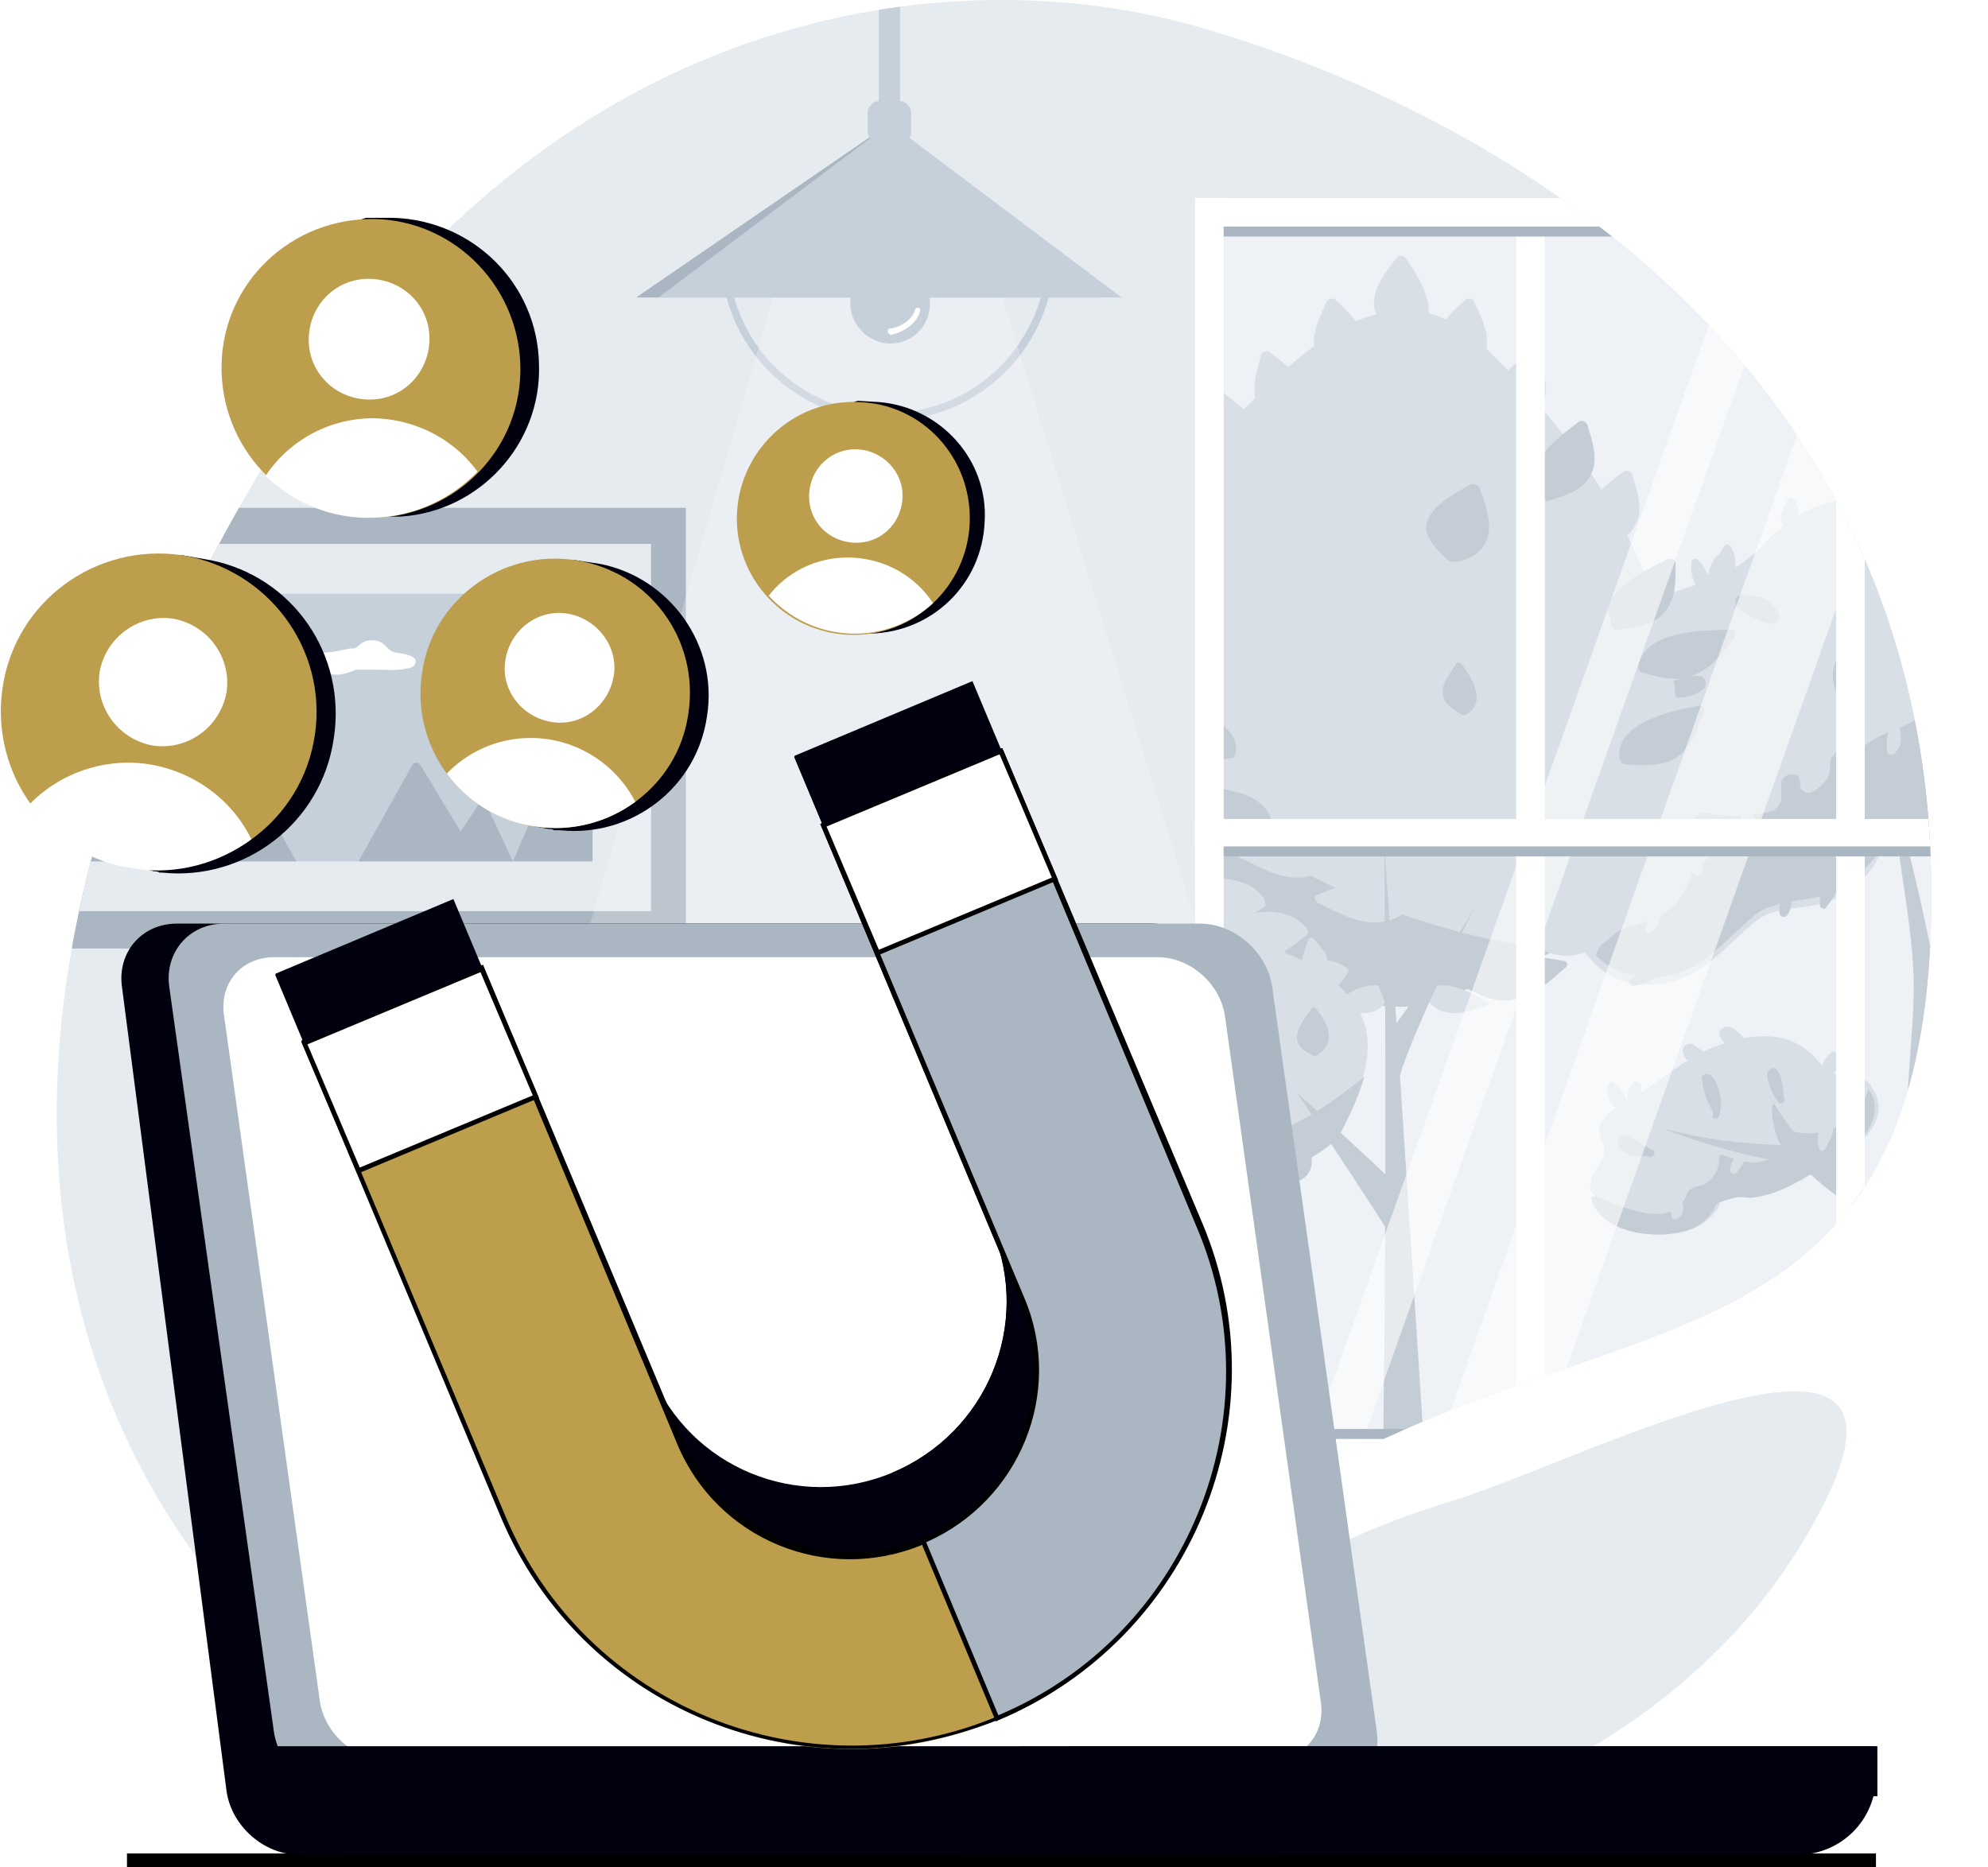 <?xml version="1.0" encoding="utf-8"?>
<!-- Generator: Adobe Illustrator 27.8.0, SVG Export Plug-In . SVG Version: 6.00 Build 0)  -->
<svg version="1.1" id="Layer_1" xmlns="http://www.w3.org/2000/svg" xmlns:xlink="http://www.w3.org/1999/xlink" x="0px" y="0px"
	 viewBox="0 0 159.7 150" style="enable-background:new 0 0 159.7 150;" xml:space="preserve">
<style type="text/css">
	.st0{fill:#E6EBF0;}
	.st1{clip-path:url(#SVGID_00000063592307316008187480000015515626989274118303_);}
	.st2{clip-path:url(#SVGID_00000022538367171345199950000006350100275584887713_);}
	.st3{fill:#C6D0DB;}
	.st4{fill:#AAB6C2;}
	.st5{opacity:0.31;fill:#FFFFFF;enable-background:new    ;}
	.st6{opacity:0.6;fill:#FFFFFF;enable-background:new    ;}
	.st7{fill:#FFFFFF;}
	.st8{clip-path:url(#SVGID_00000028307352220376861930000007001774651404126339_);}
	.st9{filter:url(#Adobe_OpacityMaskFilter);}
	.st10{clip-path:url(#SVGID_00000045594110440617980130000009219666821954152123_);}
	.st11{clip-path:url(#SVGID_00000136409518593103842810000010484027440878396808_);}
	
		.st12{clip-path:url(#SVGID_00000173143361513939779950000017506451917588947099_);fill:url(#SVGID_00000077304969972747014780000005222124206707404160_);}
	
		.st13{clip-path:url(#SVGID_00000045594110440617980130000009219666821954152123_);mask:url(#SVGID_00000067225458083873997750000005994056820492978874_);fill:url(#SVGID_00000073685090999298642230000017065898510203293851_);}
	.st14{opacity:0.22;fill:url(#SVGID_00000165225442468497691120000000477712677312925869_);enable-background:new    ;}
	.st15{fill:#FFBF5B;}
	.st16{fill:#01000E;}
	.st17{fill:#BC9E4D;}
	.st18{clip-path:url(#SVGID_00000018218049502803515670000006480832507770650291_);}
	.st19{clip-path:url(#SVGID_00000178177431736982191580000015204632446048428419_);}
	.st20{clip-path:url(#SVGID_00000047047751790760562830000008883423632027637404_);}
	.st21{clip-path:url(#SVGID_00000151520345837726685950000001119323845776624539_);}
</style>
<g>
	<g>
		<rect x="10.2" y="148.9" width="140.5" height="1.1"/>
	</g>
	<g>
		<path class="st0" d="M96.4,2.2c22.6,6.5,60.4,26.6,58.7,72.7s-41.9,22.3-72.1,64c-22.5,31-116.8-11.5-61.1-102.7
			C44-0.1,76.8-3.5,96.4,2.2z"/>
		<path class="st0" d="M116.6,120.6c-20,6.1-22.7,15.1-22.5,23.1c0.2,9,35.6,4.6,50.4-19.3C159.3,100.4,127.2,117.4,116.6,120.6z"/>
	</g>
	<g>
		<g>
			<defs>
				<path id="SVGID_1_" d="M96.4,2.2c22.6,6.5,60.4,26.6,58.7,72.7s-41.9,22.3-72.1,64c-22.5,31-116.8-11.5-61.1-102.7
					C44-0.1,76.8-3.5,96.4,2.2z"/>
			</defs>
			<clipPath id="SVGID_00000081633185745305440780000007350980093771051432_">
				<use xlink:href="#SVGID_1_"  style="overflow:visible;"/>
			</clipPath>
			<g style="clip-path:url(#SVGID_00000081633185745305440780000007350980093771051432_);">
				<g>
					<rect x="97.2" y="18.2" class="st0" width="77.2" height="98.9"/>
					<g>
						<g>
							<defs>
								<rect id="SVGID_00000140696645309084945400000000338997315399639196_" x="97.2" y="17" width="77.2" height="99.6"/>
							</defs>
							<clipPath id="SVGID_00000164497705009357605940000002389004874802667967_">
								<use xlink:href="#SVGID_00000140696645309084945400000000338997315399639196_"  style="overflow:visible;"/>
							</clipPath>
							<g style="clip-path:url(#SVGID_00000164497705009357605940000002389004874802667967_);">
								<g>
									<g>
										<g>
											<path class="st3" d="M127.8,94.9c0.2-1.2,1.3-1.5,1-2.9c-0.2-0.8-0.6-1.2-0.1-2c0.3-0.4,0.7-0.7,1.1-1
												c-0.6-0.4-0.8-1.2-0.6-1.9c0.1-0.2,0.3-0.3,0.5-0.1c0.4,0.4,0.7,0.8,1,1.3c0-0.3,0.1-0.6,0.2-0.9
												c0.1-0.2,0.2-0.5,0.5-0.5c0.5,0,0.5,0.4,0.4,0.9c0.9-0.6,1.8-1.3,2.7-1.9c0.3-0.2,0.7-0.5,1.1-0.7
												c-0.2-0.1-0.3-0.4-0.4-0.6c-0.1-0.5,0.3-0.9,0.8-0.7c0.3,0.2,0.6,0.4,0.8,0.6c0.6-0.3,1.2-0.5,1.8-0.7
												c-0.2-0.1-0.3-0.3-0.4-0.5c-0.2-0.3,0-0.7,0.4-0.8c0.4-0.1,0.8,0.2,1.1,0.5c0.1,0.1,0.3,0.3,0.4,0.4
												c2.2-0.4,4.4-0.1,6,1.9c0.1,0.1,0.2,0.2,0.3,0.3c0.1-0.4,0.4-0.8,0.8-1.1c0.1-0.1,0.1-0.1,0.2,0c0.1,0,0.3,0,0.3,0.1
												c0.1,0.1,0.1,0.1,0.1,0.3c-0.1,0.5-0.2,0.9-0.5,1.4c0.1,0,0.3,0,0.5,0c0.4,0,0.7-0.1,1.2,0c0.6,0.2,1.1,0.6,1.4,1.1
												c0.1,0.2,0.2,0.3,0.3,0.5c0.8,2-0.9,3.8-2.4,4.8c-0.1,0.1-0.2,0-0.2,0c-2.1,1.3-4.5,3.1-6.9,3.4c-0.5,0.1-1-0.1-1.4,0
												c-0.2,0-1.4,0.4-1.6,0.5c-0.1,0.1-0.2,0.5-0.3,0.6c-0.5,0.7-1.1,1.2-1.9,1.5c-2.4,0.9-7.4,0.3-7.9-2.7
												C127.7,95.8,127.7,95.3,127.8,94.9z"/>
											<g>
												<path class="st4" d="M127.8,96.1c0.5,3,5.4,3.6,7.9,2.7c0.8-0.3,1.4-0.8,1.9-1.5c0.1-0.2,0.2-0.5,0.3-0.6
													s1.4-0.5,1.6-0.5c0.5-0.1,0.9,0.1,1.4,0c2.5-0.3,4.8-2.1,6.9-3.4c0.1,0,0.1,0,0.2,0c1.5-1,3.2-2.8,2.4-4.8
													c-0.1-0.2-0.2-0.3-0.3-0.5c-0.8,2.6-3.6,4.2-6.4,3.3c-0.2,0-0.4,0.1-0.3,0.3c0.2,1.5-1.2,2.2-2.4,2.3
													c-0.9,0-1.8-0.3-2.6-0.6c-0.2-0.1-0.3,0.1-0.3,0.3c0,0.9-0.5,1.7-1.3,2.1c-0.3,0.1-0.7,0.1-0.9,0.3
													c-0.4,0.2-0.4,0.5-0.6,0.9c-1.4,2.3-5.2,0.5-7.1-0.3c-0.1,0-0.2,0-0.3,0.1C127.9,96.1,127.8,96.1,127.8,96.1z"/>
											</g>
											<path class="st3" d="M146.6,90.1C146.6,90,146.6,90,146.6,90.1c0.1-0.1,0.1-0.2,0.1-0.2c-0.1-0.3,0.5-0.5,0.5-0.1
												c0.2,0.9,0,1.8-0.6,2.5c-0.1,0.2-0.4,0.2-0.5-0.1C145.9,91.4,146.1,90.6,146.6,90.1z"/>
											<path class="st3" d="M139.7,92.6c0.1-0.1,0.2-0.1,0.2,0c0.1-0.3,0.2-0.6,0.3-0.9s0.6-0.2,0.5,0.1
												c-0.2,0.9-0.6,1.7-1.2,2.4c-0.1,0.2-0.4,0.1-0.5-0.1C139,93.5,139.2,93,139.7,92.6z"/>
											<path class="st3" d="M134.4,95.4c0.6,0.7,1.3,1.8,0.4,2.5c-0.2,0.1-0.4,0.1-0.5-0.1c-0.1-0.5-0.2-1-0.1-1.6v-0.1
												c-0.1-0.1-0.2-0.2-0.3-0.3C133.8,95.5,134.2,95.1,134.4,95.4z"/>
											<path class="st4" d="M142.2,85.9c0.9-0.6,1.1,1.9,1.1,2.3c0.2,0.3-0.2,0.6-0.4,0.4c-0.3-0.4-0.6-0.9-0.8-1.5
												C142,86.7,141.8,86.1,142.2,85.9z"/>
											<path class="st4" d="M137.6,89.3L137.6,89.3c-0.5-0.8-0.8-1.8-0.9-2.7c0-0.1,0.1-0.2,0.2-0.3c0.6-0.2,0.9,0.6,1.1,1
												c0.3,0.8,0.3,1.6,0.1,2.4c-0.1,0.3-0.6,0.2-0.5-0.1C137.6,89.6,137.6,89.5,137.6,89.3z"/>
											<path class="st3" d="M136.4,91.2c0.2-0.2,0.5,0,0.5,0.2v0.1c0,0.5-0.2,1-0.7,1.3c-0.1,0.1-0.3,0.1-0.4-0.1
												C135.4,92.2,135.9,91.6,136.4,91.2z"/>
											<path class="st4" d="M130,91.8c0-0.5,0.5-0.7,0.9-0.5s0.8,0.4,1.1,0.7c0.3,0.1,0.5,0.3,0.8,0.4c0.2,0.1,0.1,0.5-0.1,0.5
												l0,0c-0.1,0.1-0.2,0.1-0.4,0l0,0C131.4,92.9,130.1,92.9,130,91.8z"/>
										</g>
										<g>
											<path class="st3" d="M162.6,86c0.5-1,1.7-2.6,3-2.5c0.1,0,0.3,0,0.4,0.1c0.4,0.1,0.9,0.3,1.4,0.6c0-0.2-0.1-0.3-0.1-0.5
												c-0.1-0.3,0.4-0.5,0.5-0.1c0.1,0.3,0.2,0.7,0.3,1.1c0,0,0,0,0.1,0c0.1-0.4,0.1-0.9,0.4-1.1c0.2-0.2,0.6-0.2,0.7,0
												c0.2,0.3,0.1,0.7-0.1,1c-0.1,0.3-0.2,0.5-0.3,0.7c0.1,0.2,0.2,0.3,0.3,0.5c0.3,0.5,0.3,1,0.5,1.3
												c0.2-0.2,0.4-0.4,0.6-0.7c0.2-0.2,0.5,0,0.5,0.3c-0.1,0.4-0.3,0.7-0.5,1c0.1,0,0.1,0.1,0.2,0.1c0.6,0.2,0.9,0.2,1.3,0.7
												c0.5,0.6,0.9,1.4,1.1,2.3c0.2,0.7,0.2,1.5,0,2.1s-0.6,1.1-1.2,1.4c-0.2,0.1-0.5,0.1-0.7,0.2c-0.6,0-1.1,0.2-1.7,0.5
												c-0.1,0.1-0.2,0.2-0.3,0.3c-2.9,1-3.1-4.3-5.1-5.3c-0.1-0.1-0.2-0.2-0.1-0.3C162.7,88.7,161.9,87.5,162.6,86z"/>
											<g>
												<path class="st4" d="M163.7,89.7c0,0.1,0,0.2,0.1,0.3c2,1,2.2,6.3,5.1,5.3c0.1-0.1,0.2-0.2,0.3-0.3
													c0.5-0.3,1.1-0.5,1.7-0.5c0.3-0.1,0.5-0.1,0.7-0.2c0.6-0.3,1-0.8,1.2-1.4s0.2-1.4,0-2.1c-0.2,0.5-0.3,1-0.5,1.4
													c-0.6,1-1.7,1.1-2.7,0.9c-1-0.1-2.2-0.4-2-1.6c0.1-0.3,0.2-0.7,0.1-1c-0.2-0.8-1.2-1.1-1.7-1.6c-1.4-1.5-1.3-3.8,0-5.3
													l0,0c-0.1,0-0.3-0.1-0.4-0.1c-1.2-0.1-2.5,1.5-3,2.5C161.9,87.5,162.7,88.7,163.7,89.7z"/>
											</g>
											<path class="st3" d="M169.1,92.3c0-0.1,0.1-0.1,0.2-0.1c0.2-0.1,0.4,0,0.4,0.2c0.1,0.5,0,1-0.1,1.5
												c-0.1,0.2-0.4,0.3-0.5,0.1C168.8,93.4,168.8,92.9,169.1,92.3z"/>
											<path class="st3" d="M167.7,91.7c0.1-0.1,0.2-0.1,0.3,0c0.2-0.1,0.5,0.1,0.4,0.4c-0.2,0.4-0.6,0.7-1,1
												c-0.2,0.1-0.5-0.1-0.4-0.3C167.1,92.3,167.4,92,167.7,91.7z"/>
											<path class="st3" d="M164.1,86.8c0.3-0.1,0.6-0.2,0.9-0.2c-0.3-0.2-0.6-0.4-0.9-0.7c-0.2-0.2,0-0.5,0.2-0.5
												c0.7,0,1.3,0.4,1.6,1c0.1,0.2-0.1,0.4-0.3,0.4c0,0,0,0-0.1,0c0,0.1,0,0.2,0,0.3c-0.2,0.3-0.5,0.6-0.9,0.6
												c-0.3,0-0.6-0.2-0.7-0.5C163.9,87,164,86.9,164.1,86.8z"/>
											<path class="st4" d="M169.8,89.7c0.2-0.1,0.4,0,0.7,0.1c0.2,0,0.5,0.1,0.7,0.3c0.2,0.2,0.2,0.5,0.1,0.8
												c-0.4,0.7-1.2-0.3-1.5-0.6C169.6,90,169.6,89.7,169.8,89.7z"/>
											<path class="st4" d="M167.7,85.9c0.2-0.2,0.5-0.1,0.5,0.1c0.1,0.5,0.1,1.1,0,1.6c0,0.3-0.4,0.2-0.5,0.1l-0.1-0.1
												C167.3,87,167.4,86.4,167.7,85.9z"/>
											<path class="st3" d="M167.8,88.9c0-0.1,0.1-0.2,0.1-0.3c0.1-0.3,0.6-0.2,0.5,0.1c0,0.1-0.1,0.2-0.1,0.3
												C168.2,89.4,167.7,89.3,167.8,88.9z"/>
										</g>
										<g>
											<path class="st3" d="M123.2,65.3c-0.1-0.1-0.3-0.1-0.4-0.3c-0.7-0.8,0.2-1.4,0.7-1.8c0.7-0.5,1.5-1,2.2-1.6
												c0.6-0.8,1.3-1.5,1.9-2.2c-0.8-1.5-1-2.9-0.8-4.1c-0.6-0.9-0.7-1.9-0.4-2.9c0.3-0.8,1.5-0.5,1.4,0.2
												c0.3-0.5,0.7-1,1.2-1.5c-0.4-0.3-0.7-1-0.8-1.4c0-0.1,0-0.3,0.2-0.3c0.4-0.1,0.7,0.1,0.9,0.4c0,0,0,0.1,0.1,0.1
												c0.1,0.1,0.1,0.1,0.2,0.2c0.1,0.1,0.2,0.2,0.2,0.3c1.7-1.5,4-2.7,6.1-3.3c0.1,0,0.2-0.1,0.3-0.1
												c-0.3-0.6-0.4-1.2-0.3-1.9c0-0.2,0.3-0.3,0.5-0.1c0.4,0.3,0.6,0.8,0.8,1.2c0.1-0.5,0.3-1,0.6-1.4
												c0.1-0.1,0.2-0.2,0.3-0.3c0.2-0.2,0.3-0.5,0.5-0.7c0.1-0.1,0.3-0.1,0.4,0.1c0.3,0.4,0.4,0.9,0.4,1.3c0,0.1,0,0.3,0,0.4
												c0.9-0.6,1.8-1.3,2.7-2.3c0.4-0.4,0.8-0.7,1.2-1.1c-0.6-0.4,0.1-1.7,0.3-2.1c0.1-0.2,0.4-0.2,0.5,0
												c0.3,0.4,0.4,0.9,0.4,1.3c0.5-0.3,1.1-0.6,1.7-0.8c2.7-1,5.6-0.9,8.3-0.1c0-0.2,0-0.4,0.2-0.6c0.3-0.3,0.5,0,0.7,0.2
												c0.1,0.3,0.3,0.5,0.4,0.8c0.3,0.1,0.7,0.3,1,0.4c1.2,0.5,2.2,0.9,3.3,1.2c-0.1-0.3-0.2-0.6-0.2-0.7
												c-0.1-0.3-0.2-0.7,0.1-0.9s0.6,0.1,0.9,0.3c0.6,0.4,0.8,1.1,1,1.7c0.7,0.1,1.5,0.2,2.3,0.2s1.6,0.1,2.4,0.3
												c-0.2-0.6-0.2-1.5,0.4-1.8c0.7-0.4,1.5,0.5,1.9,0.9c0.5,0.6,1,1.2,1.4,1.9c1.6,0.6,3.2,1.5,4.6,2.6
												c0.3,0.2,0.6,0.4,0.8,0.7c0.7-0.8,1.6-1.4,2.7-1.7c0.8-0.2,1.2,0.9,0.5,1.3c-0.4,0.6-0.9,1.1-1.5,1.5
												c0.9,0.4,2,0.5,3.5,0.1c5.3-1.3,8.7,0.2,11,3.4c0-0.2,0.1-0.3,0.1-0.5c0.1-0.2,0.4-0.3,0.5-0.1c0.1,0.3,0.2,0.5,0.2,0.8
												c0.2-0.2,0.3-0.4,0.6-0.6c0,0,0,0,0.1,0c0,0,0.1,0,0.1-0.1c0.1-0.1,0.2,0,0.3,0c0.5,0.2,0.7,0.6,0.7,1.1
												c0.4,1.2,0.2,2.4-0.4,3.5c0.1,0.3,0.2,0.6,0.3,0.9c0.5-0.4,1.2-0.7,1.8-0.7c0.1,0,0.2,0.1,0.2,0.2c0.1,0.1,0.1,0.2,0,0.3
												c-0.4,0.6-1.1,1.1-1.8,1.2l0,0c0.1,0.2,0.1,0.4,0.2,0.7h0.1c2.7,1.2,3.8,2.8,3.4,5.8c-0.2,1.7-0.4,3.5-1.1,5
												c1.1,1,2,2.1,2.6,3.4l0.1-0.1c0.1-0.3,0.4-0.5,0.7-0.4c0.6-0.2,1.1,0.6,0.7,1.1c0,0.8-0.1,1.6-0.5,2.2
												c0.5,0,0.9-0.1,1.4-0.1c0.3,0,0.3,0.3,0.2,0.5c-0.5,0.6-1.3,1-2.1,1c-0.2,1.1-0.6,2.2-1.1,3.1c-1.1,1.8-2.7,3.3-4.5,4.3
												c-3.2,1.7-6.6,1.1-10,0.5c-2.9-0.5-5-2.6-5.9-5.2c-2.2,1.2-4.7,0.4-5.8-1.8c-2.3,0.5-4.6-0.2-6.2-2
												c-1.2-1.4-1.3-2.7-1.9-4.3c-0.6-1.6-0.1-1.1-1.7-1.3c-0.8-0.1-1.6-0.1-2.4-0.2c-2.1-0.4-3.5-1.3-5.4-2.1
												c-1.1-0.4-2.6-1.5-3.9-0.5c-0.4,0.3-0.7,1.3-1,1.7c-0.9,1.2-2,2.1-3.3,2.7c-2,0.9-4.5,0.3-6.3,1.8
												c-2.6,2.2-4.4,4.8-8.1,5c-2.1,0.1-3.5-0.5-4.7-1.7c-0.5-0.5-1.1-1.2-1.6-1.9c-1.6-2.3-4.9-2.2-4.7-5.8
												C122,67.8,122.5,66.5,123.2,65.3z"/>
											<path class="st4" d="M131.4,78.4c-1.3-0.2-2.3-0.8-3.2-1.6c0.1-0.5,0.4-0.9,0.8-1.3c0.9-0.9,2.2-1.1,3.4-1.5
												c3.7-1.3,3.8-4.7,3.7-8c0-0.5,0.5-0.8,0.9-0.7c1.9,0.4,3.8,0.3,5.5-0.2c0.1-0.1,0.2-0.2,0.3-0.3c0.5-0.5,0.2-1.1,0.3-1.8
												l0,0c0,0,0,0,0-0.1l0,0c0-0.2,0.1-0.4,0.3-0.5c0.4-0.4,1.3-0.2,1.2,0.5V63c0,0.5,0.4,0.7,0.8,0.7
												c0.4-0.1,0.8-0.5,1.1-0.8s0.5-0.6,0.5-1.1c0-0.3,0-0.6,0.1-0.9c0-0.1,0.1-0.1,0.2-0.2c0-0.2,0.4-0.4,0.5-0.1
												c0.3,0.4,0.3,0.9,0.2,1.4c0.1-0.1,0.2-0.2,0.3-0.3c0.6-0.7,1.1-1.6,1.9-2.1c1.7-1.1,3.5-1.2,5-2.9c0.2-0.3,0.8-0.3,1,0
												c1,0.9,2.1,2,3.3,2.9c0.8,0,1.6-0.2,2-1s1.5-0.2,1.3,0.6c0,0.2,0,0.4-0.2,0.6c-1.1,0.9,0.9,1.8,1.6,2
												c0.1,0,0.2,0.1,0.3,0.2c1.7,0.2,3.4-0.2,4.9-1.7c0.3-0.3,0.7-0.3,1,0c1.9,1.7,1.8,3.9,3.2,5.8c1.1,0.9,4.9-0.3,4.5,0.5
												c-0.3,0.6-0.8,1-1.4,1.3c0.5,0.1,1,0.3,1.5,0.5c2.1,1,2.9,2.8,5.7,1.3c0.4-0.4,0.7-0.8,0.9-1.3c0.4-0.8,1.6-0.1,1.3,0.7
												c-0.2,0.5-0.6,1-0.9,1.4c-0.2,3.8-0.1,8.1,3.9,10.1c3.3,1.6,7,0.7,10.2-0.7c-1.1,1.8-2.7,3.3-4.5,4.3
												c-2.3,1.2-4.8,1.2-7.3,0.9c0.1,0.2,0.2,0.3,0.3,0.5s-0.2,0.4-0.4,0.3c-0.1,0.1-0.2,0.1-0.3,0c-0.5-0.2-1-0.6-1.2-1.1
												c-0.3-0.1-0.7-0.1-1-0.2c-1.2-0.2-2.3-0.7-3.2-1.4c-0.1,0.3-0.3,0.4-0.6,0.4c-0.1,0-0.1,0-0.2-0.1
												c-0.1,0-0.3-0.1-0.3-0.3c0-0.3,0-0.7,0-1c-0.7-0.8-1.3-1.8-1.7-2.8c-2.2,1.2-4.7,0.4-5.8-1.8c-0.7,0.1-1.3,0.2-2,0.1
												c0,0.2,0,0.4-0.1,0.6c-0.1,0.1-0.2,0.2-0.3,0.2c-0.1,0.1-0.2,0.1-0.3,0c-0.2-0.3-0.4-0.6-0.5-0.9c-1.1-0.3-2.1-1-3-1.9
												c-1.2-1.4-1.3-2.7-1.9-4.3c-0.6-1.6-0.1-1.1-1.7-1.3c-0.8-0.1-1.6-0.1-2.4-0.2c-1-0.2-1.9-0.5-2.8-0.9
												c-0.3,0.2-0.6,0.3-1,0.4c-0.2,0-0.3-0.1-0.3-0.3c0-0.2,0.1-0.4,0.3-0.5c0,0,0.1,0,0.1-0.1c-0.3-0.1-0.5-0.2-0.8-0.4
												c0,0.1-0.1,0.2-0.1,0.3c-0.1,0.2-0.4,0.1-0.5-0.1s-0.1-0.4-0.1-0.5c-0.1,0-0.1-0.1-0.2-0.1c-1.1-0.4-2.6-1.5-3.9-0.5
												c-0.4,0.3-0.7,1.3-1,1.7c-0.8,1-1.8,1.9-2.9,2.5c-0.3,0.5-0.6,1-1,1.5c-0.1,0.2-0.4,0.1-0.5-0.1c0-0.3,0-0.6,0-0.8
												c-0.8,0.2-1.6,0.3-2.3,0.4c0,0.4-0.1,0.9-0.4,1.2c-0.1,0.1-0.4,0.1-0.5-0.1c-0.1-0.3-0.1-0.6,0-0.9
												c-0.7,0.2-1.4,0.4-2,0.9c-2.6,2.1-4.3,4.8-8,5c-0.5,0.4-1.1,0.6-1.8,0.7c-0.2,0-0.5-0.3-0.3-0.5
												C131.1,78.6,131.2,78.5,131.4,78.4z"/>
											<path class="st4" d="M184.6,58.6c0.3-1.1,0.9-2,1.7-2.7c0.5-0.4,1-0.1,1.2,0.3c0.1,0.2,0.2,0.3,0.1,0.6
												c-0.3,1.1-1,2-2,2.6C185.2,59.8,184.5,59.2,184.6,58.6z"/>
											<path class="st4" d="M169.7,53c-0.1-0.8,1.1-1.1,1.4-0.3c0.2,0.8,0.3,1.5,0.3,2.3c-0.1,0.6-1,1.1-1.3,0.4
												C169.7,54.6,169.6,53.9,169.7,53z"/>
											<path class="st4" d="M189.7,66c0.6-1.1,1.6-1.7,2.8-1.8c0.9-0.1,0.9,1.3,0.1,1.4c0,0.1,0,0.2-0.1,0.4
												c-0.5,0.7-1.2,1.1-2.1,1.1C189.7,67.1,189.4,66.4,189.7,66z"/>
											<path class="st3" d="M151.9,58.2c0-0.1,0.1-0.1,0.1-0.1l0,0c-0.1-0.3,0.4-0.5,0.5-0.1c0.2,0.7,0.4,1.7-0.1,2.3l0,0
												c-0.1,0.1-0.2,0.3-0.4,0.3c-0.1,0.1-0.4,0-0.4-0.2C151.5,59.6,151.6,58.9,151.9,58.2z"/>
											<path class="st3" d="M158.1,58c0.2-0.1,0.5,0.1,0.4,0.4c-0.3,0.5-0.7,0.8-1.2,1c-0.2,0.1-0.4-0.1-0.3-0.3
												C157,58.5,157.5,58.1,158.1,58z"/>
											<path class="st3" d="M161.3,61.2c0.5-0.7,1.1-1.2,1.8-1.7c0.3-0.2,0.6,0.3,0.3,0.5s-0.5,0.4-0.7,0.6h0.1l0,0
												c0.2,0,0.3,0,0.3,0.3V61c0.1,0,0.2,0,0.2,0.1c0,0,0,0,0-0.1c0-0.3,0.4-0.4,0.5-0.1c0.3,1,0.3,2.1-0.6,2.7
												c-0.2,0.1-0.4,0-0.4-0.2c-0.2-0.6-0.3-1.2-0.3-1.9c-0.3,0.2-0.7,0.2-1,0.1C161.4,61.5,161.2,61.3,161.3,61.2z"/>
											<path class="st3" d="M176.1,68.1c0.7-0.3,1.5-0.5,2.3-0.7c0.3-0.1,0.5,0.4,0.2,0.5c0.2,0.1,0.2,0.4,0,0.5
												c-0.7,0.5-1.7,0.6-2.5,0.3C175.9,68.6,175.8,68.2,176.1,68.1z"/>
											<path class="st3" d="M174,67.5c0.3-0.5,0.6-1,1-1.5c0.2-0.2,0.4-0.1,0.4,0.1c0.2-0.3,0.7,0,0.5,0.3
												c-0.4,0.6-1,1.1-1.6,1.4C174.1,68,173.9,67.7,174,67.5z"/>
											<path class="st3" d="M184,75.1c0.3-0.9,0.8-1.8,1.4-2.5c0.2-0.3,0.6,0.1,0.4,0.4c-0.1,0.1-0.2,0.2-0.2,0.3
												c0.1,0,0.2,0.1,0.2,0.3c-0.1,0.9-0.6,1.5-1.4,1.9C184.2,75.5,184,75.2,184,75.1z"/>
											<path class="st3" d="M189.5,80.1c0.1-0.3,0.5-0.3,0.5,0c0.1,0.2,0.1,0.4,0.2,0.7c0.1-0.1,0.2,0,0.3,0
												c0.1-0.2,0.5-0.1,0.5,0.2c0,0.2,0,0.6,0,0.9c0,0.2,0,0.4,0,0.6s-0.3,0.2-0.5,0.1c-0.1,0-0.1-0.1-0.1-0.1h-0.1
												c-0.3-0.1-0.4-0.3-0.4-0.6C189.6,81.3,189.4,80.8,189.5,80.1z"/>
											<path class="st3" d="M140,65.1c0-0.2,0.3-0.4,0.4-0.2c0.5,0.6,1,1.5,0.3,2.2c-0.2,0.2-0.4,0.1-0.5-0.1
												c-0.2-0.5-0.3-1.1-0.4-1.7C139.9,65.3,139.9,65.2,140,65.1z"/>
											<path class="st3" d="M135.6,69c0-0.1,0.1-0.1,0.2-0.1c0.4,0,0.7,0.2,0.9,0.5s0.1,0.7-0.1,0.9c-0.1,0.1-0.3,0.1-0.4,0
												c-0.3-0.3-0.5-0.6-0.7-1C135.4,69.2,135.5,69.1,135.6,69z"/>
											<path class="st3" d="M132.7,73.1c0.1-0.1,0.2-0.1,0.3-0.1c0.1-0.4,0.2-0.9,0.2-1.4c0-0.3,0.6-0.4,0.6,0
												c-0.1,0.8-0.2,1.6-0.5,2.3c-0.1,0.5-0.3,0.8-0.8,1c-0.2,0.1-0.4-0.1-0.3-0.3C132.2,74.1,132.4,73.6,132.7,73.1z"/>
											<path class="st4" d="M160.2,49.7c0.1-0.4,0.3-1.6,0.8-1.7c0.5-0.1,0.7,0.9,0.7,1.2c0.1,0.8-0.1,1.5-0.5,2.2l0,0
												c0,0.1,0,0.1,0,0.2c0,0.3-0.3,0.4-0.5,0.1C160.3,51.1,160.1,50.4,160.2,49.7z"/>
											<path class="st4" d="M154.7,47.5c0-0.2,0.2-0.3,0.3-0.3c1,0.2,1.8,1,2.2,1.9l0.1,0.1c0.1,0.1,0,0.2,0,0.2
												c0,0.2-0.3,0.3-0.4,0.2C155.7,49.7,154.7,48.7,154.7,47.5z"/>
											<path class="st4" d="M147.6,52.9c0.1-0.2,0.4-0.2,0.5,0c0.5,0.7,0.7,1.6,0.5,2.4v0.1c-0.1,0.3-0.2,0.6-0.5,0.9
												c-0.2,0.1-0.4,0-0.4-0.2C147.2,55,147,53.9,147.6,52.9z"/>
											<path class="st4" d="M139.9,47.8c0.6,0,1.4,0.1,1.9,0.3c0.4,0.2,0.7,0.5,0.9,0.9c0.2,0.2,0.3,0.4,0.2,0.6
												c-0.2,1.2-2.3-0.1-2.7-0.3c-0.3-0.2-0.7-0.4-0.8-0.9C139.4,48,139.6,47.8,139.9,47.8z"/>
											<path class="st4" d="M134,54.9c0.8-0.4,1.6-0.6,2.5-0.6c0.4,0,0.6,0.5,0.5,0.8c0,0.1-0.1,0.2-0.2,0.3
												c-0.8,0.6-1.8,0.8-2.7,0.5C133.7,55.7,133.6,55.1,134,54.9z"/>
											<path class="st4" d="M131.6,62.3c0.5-0.3,0.9,0.2,1,0.7c0.2,0.4,0.2,0.9,0.3,1.4c0,0.6-0.7,0.7-1,0.4
												c-0.1,0-0.1-0.1-0.2-0.1c-0.3-0.3-0.5-0.7-0.5-1.1C131.2,63.1,131.2,62.5,131.6,62.3z"/>
											<path class="st3" d="M127.8,67.4c0.3-0.4,0.9-0.6,1.4-0.6c0.3,0,0.6,0.2,0.6,0.6c0,0.1,0,0.1,0,0.2l0,0
												c0.1,0.3-0.1,0.6-0.4,0.7c-0.4,0.2-0.9,0.2-1.3,0.1C127.6,68.3,127.6,67.7,127.8,67.4z"/>
										</g>
										<g>
											<path class="st4" d="M144,93.3c0.1,0,0.3,0,0.3-0.1c2.6,2.8,5.8,4.8,9.5,6c1,8.6,0.4,23.4-0.7,31.9
												c-0.1,0.5,0.3,0.9,0.7,0.9c1.5,0,2.7-0.1,4.2-0.4c0.5-0.1,0.6-0.6,0.4-0.9c0.1-9.3-0.1-24.4-1.1-33.3
												c-0.2-1.7-0.4-3.5-0.5-5.4c3.6-0.1,6.8-1.4,9.4-3.8c-3.6,2-6.3,2.3-9.5,2.4c0-2.8,0.2-5.5,1-8.1
												c1.5-4.9,5.2-8.7,8.7-12.3c0.6-0.7-3.7,1.7-4.9,3.2c0-1.8,0-3.5,0.1-5.3c0.1-0.9-1.5,6.9-1.5,6.9c-1.1,1.5-2.1,3-2.9,4.7
												c-0.5,1-0.8,2-1.1,3c-0.4-5.8-4.2-20.1-4.1-19.2c0.4,6.1,2,11.9,1.7,17.3c-0.2,4.8-0.9,9.4-0.4,14.2
												c0.1,0.9,0.1,1.2,0.2,2.1c-1.5-0.5-4.1-1.8-4.3-1.9c-1.2-1.1-1.8-2.6-1.6-4.2c0.1-0.9-1.4,1.6-1.1,2.6
												c-1.5-1.4-2.8-3-3.9-4.8c-0.5-0.8-0.2,2.4,0.5,3.2c-3.2-0.1-6.3-0.5-9.4-1.3C132.8,90.4,140.3,93.3,144,93.3z"/>
										</g>
									</g>
								</g>
								<g>
									<path class="st4" d="M63.1,122.5c0.5,0.3,1.3,0.3,1.9,0.1c0,0,0,0,0.1,0c0.5,0.2,0.9,0.4,1.3,0.7c-0.5,0-1,0.1-1.5,0.3
										c-0.5,0.2-1.2,0.8-0.8,1.2c0.5,0.6,2.5-0.2,3.4-0.8c0.6,0.5,1.1,1,1.6,1.6c-0.5,0-1,0-1.4,0.1c-0.5,0.1-1.3,0.6-1,1.1
										c0.4,0.6,2.2,0.2,3.2-0.2c0.4,0.6,0.8,1.2,1.1,1.8c-0.4-0.1-0.9-0.2-1.4-0.2s-1.4,0.3-1.2,0.9c0.2,0.7,2.1,0.7,3.2,0.5
										c0.3,0.6,0.5,1.2,0.8,1.8c-0.5-0.3-1-0.4-1.5-0.5s-1.5,0.1-1.3,0.7c0.2,0.8,2.3,1.1,3.3,0.9c0.1,0.2,0.5,0,0.5-0.2
										c0-0.1,0-0.1-0.1-0.2c0.4-0.2,0.6-0.5,0.8-0.9v0.1c0,0.8,1.9,1.4,3,1.4c0.1,0.1,0.4,0.1,0.4-0.1c0.1-0.1,0.3-0.3,0.5-0.4
										c0.2,0.2,0.4,0.3,0.5,0.4c0.1,0.2,0.3,0.2,0.4,0.1c1.1-0.1,3-0.7,3-1.4c0-0.6-0.9-0.6-1.4-0.5s-0.9,0.3-1.3,0.6
										c0.1-0.3,0.1-0.6,0.2-1c0.8-0.1,1.9-0.4,2.5-0.8c0,0.4,0.1,0.8,0.1,1.1c0.1,0.6,0.4,1.1,0.9,1.4c0,0.1,0,0.1-0.1,0.2
										c0,0.2,0.4,0.4,0.5,0.2c1,0.2,3.2-0.1,3.3-0.9c0.1-0.6-0.8-0.7-1.3-0.7c-0.5,0.1-1,0.2-1.5,0.5c0.3-0.6,0.5-1.2,0.8-1.8
										c1.1,0.2,2.9,0.2,3.2-0.5c0.2-0.6-0.7-0.9-1.2-0.9s-0.9,0-1.4,0.2c0.3-0.6,0.7-1.2,1.1-1.8c1,0.5,2.8,0.9,3.2,0.2
										c0.3-0.5-0.5-1-1-1.1s-1-0.2-1.4-0.1c0.5-0.6,1-1.1,1.6-1.6c0.8,0.6,2.8,1.4,3.3,0.8c0.4-0.5-0.4-1-0.8-1.2
										c-0.5-0.2-1-0.3-1.5-0.3c0.4-0.3,0.9-0.5,1.3-0.7c0,0,0,0,0.1,0c0.6,0.1,1.4,0.2,1.9-0.1c0.4-0.3,0.7-0.9,0.7-1.4
										c0-0.1-0.1-0.2-0.2-0.2c-0.5-0.2-1.2-0.1-1.7,0c-0.6,0.2-0.9,0.7-1.2,1.3l0,0c-0.3,0.1-0.6,0.3-0.9,0.5
										c0.1-0.3,0.2-0.7,0.2-1c0-0.4-0.1-1.4-0.7-1.2c-0.5,0.1-0.8,1.1-0.9,1.5c-0.2,0.6-0.1,1.2,0.2,1.7c-0.5,0.4-1,0.9-1.5,1.4
										c0-0.3,0-0.6,0-0.9s-0.2-1.4-0.8-1.1c-0.4,0.2-0.7,1.2-0.7,1.6c-0.1,0.6,0,1.3,0.4,1.8c0,0.1,0,0.1,0,0.2
										c-0.3,0.5-0.6,1-0.9,1.5v0.1c0-0.3-0.1-0.7-0.2-1s-0.5-1.3-1.1-0.9c-0.4,0.3-0.4,1.3-0.3,1.7c0,0.6,0.3,1.2,0.8,1.6
										c0,0.1,0,0.1,0,0.2c-0.2,0.4-0.4,0.8-0.6,1.2c-0.1-0.3-0.2-0.5-0.3-0.8c-0.1-0.3-0.6-0.9-1-0.9c-0.1-0.5-1-0.4-1.4-0.3
										c-0.5,0.1-0.9,0.3-1.2,0.6c0.2-0.8,0.3-1.6,0.5-2.3c1,0,3.1-0.6,3.1-1.4c0-0.6-0.9-0.6-1.4-0.5s-1,0.4-1.4,0.7
										c0.2-0.6,0.3-1.3,0.5-1.9c1.1,0.1,2.9-0.2,3.1-1c0.1-0.6-0.8-0.7-1.3-0.7s-0.9,0.2-1.3,0.4c0.2-0.7,0.5-1.3,0.8-2
										c1,0.3,2.9,0.4,3.2-0.3c0.2-0.6-0.6-0.9-1.2-1c-0.5-0.1-1,0-1.4,0.1c0.4-0.7,0.8-1.3,1.3-1.9c0.9,0.5,3,0.9,3.4,0.2
										c0.3-0.5-0.5-1-1-1.1s-1-0.1-1.5-0.1c0.4-0.3,0.8-0.6,1.2-0.9c0,0,0,0,0.1,0c0.6,0,1.4,0,1.9-0.4c0.4-0.3,0.6-1,0.4-1.5
										c0-0.1-0.1-0.2-0.2-0.2c-0.5-0.1-1.2,0-1.7,0.3c-0.6,0.3-0.8,0.8-1,1.4l0,0c-0.3,0.2-0.6,0.4-0.8,0.6c0-0.3,0-0.7,0-1
										c-0.1-0.3-0.3-1.4-0.8-1.1c-0.4,0.2-0.6,1.2-0.7,1.6c-0.1,0.6,0,1.2,0.4,1.6c-0.5,0.5-0.9,1.1-1.2,1.6c0-0.3,0-0.6-0.1-0.9
										s-0.4-1.3-1-1c-0.4,0.2-0.5,1.3-0.5,1.7c0,0.7,0.2,1.2,0.7,1.7c0,0.1,0,0.1,0,0.2c-0.2,0.5-0.5,1-0.7,1.6v0.1
										c-0.1-0.3-0.2-0.7-0.4-1c-0.2-0.3-0.7-1.2-1.2-0.8c-0.3,0.3-0.2,1.3-0.1,1.7c0.1,0.6,0.5,1.2,1.1,1.5c0,0.1,0,0.1,0,0.2
										c-0.1,0.4-0.3,0.8-0.4,1.3c-0.1-0.3-0.3-0.5-0.4-0.7c-0.2-0.3-0.9-1.1-1.3-0.6c-0.3,0.4,0,1.3,0.2,1.7
										c0.2,0.6,0.6,1,1.1,1.2c-0.2,0.7-0.3,1.5-0.5,2.2c-0.1-0.3-0.3-0.6-0.5-0.9l-0.1-0.1c0-0.2,0-0.3-0.1-0.5
										c-0.2-0.2-0.3-0.2-0.5-0.1c-0.2-0.1-0.4-0.1-0.5,0.1c-0.1,0.1-0.1,0.3-0.1,0.5l-0.1,0.1c-0.2,0.3-0.4,0.6-0.5,0.9
										c-0.2-0.7-0.3-1.5-0.5-2.2c0.5-0.2,0.9-0.7,1.1-1.2c0.1-0.4,0.5-1.4,0.2-1.7c-0.4-0.5-1.1,0.3-1.3,0.6
										c-0.2,0.2-0.3,0.5-0.4,0.7c-0.1-0.4-0.2-0.9-0.4-1.3c0-0.1,0-0.1,0-0.2c0.6-0.3,0.9-0.8,1.1-1.5c0.1-0.4,0.3-1.4-0.1-1.7
										c-0.5-0.4-1,0.5-1.2,0.8s-0.3,0.6-0.4,1v-0.1c-0.2-0.5-0.4-1.1-0.7-1.6c0-0.1,0-0.1,0-0.2c0.5-0.4,0.7-1,0.7-1.7
										c0-0.4-0.1-1.4-0.5-1.7c-0.5-0.3-0.9,0.7-1,1s-0.1,0.6-0.1,0.9c-0.4-0.6-0.8-1.1-1.2-1.6c0.4-0.5,0.5-1,0.4-1.6
										c-0.1-0.4-0.2-1.4-0.7-1.6c-0.6-0.2-0.8,0.8-0.8,1.1c-0.1,0.4-0.1,0.7,0,1c-0.3-0.2-0.5-0.4-0.8-0.6l0,0
										c-0.2-0.6-0.4-1.1-1-1.4c-0.4-0.2-1.2-0.4-1.7-0.3c-0.1,0-0.2,0.1-0.2,0.2c-0.1,0.5,0.1,1.2,0.4,1.5
										c0.5,0.4,1.3,0.5,1.9,0.4c0,0,0,0,0.1,0c0.4,0.3,0.8,0.6,1.2,0.9c-0.5-0.1-1-0.1-1.5,0.1c-0.5,0.1-1.3,0.6-1,1.1
										c0.4,0.7,2.5,0.2,3.4-0.2c0.5,0.6,0.9,1.2,1.3,1.9c-0.5-0.1-1-0.2-1.4-0.1c-0.5,0.1-1.4,0.4-1.2,1c0.3,0.7,2.1,0.6,3.2,0.3
										c0.3,0.6,0.6,1.3,0.8,2c-0.4-0.2-0.9-0.3-1.3-0.4c-0.5-0.1-1.5,0.1-1.3,0.7c0.1,0.7,2,1,3.1,1c0.2,0.6,0.4,1.3,0.5,1.9
										c-0.4-0.3-0.9-0.6-1.4-0.7s-1.5-0.1-1.4,0.5c0,0.8,2.1,1.4,3.1,1.4c0.2,0.8,0.4,1.6,0.5,2.3c-0.4-0.3-0.8-0.5-1.2-0.6
										c-0.5-0.1-1.4-0.1-1.4,0.4c-0.3,0.2-0.6,0.6-0.7,0.8s-0.2,0.5-0.3,0.8c-0.2-0.4-0.4-0.8-0.6-1.2c0-0.1,0-0.1,0-0.2
										c0.5-0.4,0.8-1,0.8-1.6c0-0.4,0-1.4-0.3-1.7c-0.5-0.3-0.9,0.6-1.1,0.9c-0.1,0.3-0.2,0.7-0.2,1v-0.1c-0.3-0.5-0.6-1-0.9-1.5
										c0-0.1,0-0.1,0-0.2c0.4-0.5,0.5-1.1,0.4-1.8c-0.1-0.4-0.3-1.4-0.7-1.6c-0.6-0.2-0.8,0.8-0.8,1.1c0,0.3,0,0.6,0,0.9
										c-0.5-0.5-0.9-1-1.5-1.4c0.3-0.5,0.3-1.1,0.2-1.7c-0.1-0.4-0.5-1.4-0.9-1.5c-0.6-0.1-0.7,0.9-0.7,1.2c0,0.4,0.1,0.7,0.2,1
										c-0.3-0.2-0.6-0.3-0.9-0.5l0,0c-0.3-0.5-0.6-1-1.2-1.3c-0.5-0.2-1.2-0.2-1.7,0c-0.1,0-0.1,0.1-0.2,0.2
										C62.4,121.6,62.7,122.2,63.1,122.5z M77.9,129.8L77.9,129.8c0-0.1,0-0.1,0-0.1C78,129.7,78,129.7,77.9,129.8
										C78,129.8,78,129.8,77.9,129.8z M74,131.2c0-0.1,0.1-0.2,0.1-0.3c0-0.2,0.1-0.5,0.1-0.9c0.6,0.3,1.6,0.6,2.2,0.6
										c0.1,0.3,0.1,0.6,0.2,1c-0.4-0.3-0.8-0.5-1.3-0.6C75,130.8,74.2,130.8,74,131.2z"/>
								</g>
								<g>
									<g>
										<g>
											<g>
												<path class="st3" d="M126.1,35.6c-1.6-2.1-3.3-4.1-5.2-6.1c-1.7-1.7-3.6-3.8-6.4-4.4c-5.4-1.2-10.6,3.9-13.6,6.8
													c-3.5,3.4-6.1,7.4-7.8,11.5c-1.9,4.5-2.7,9.3-2.3,14c0.8,9.7,7.3,20.8,20.3,23.3c0.4,0.1,2.6,0.1,2.9,0
													c4.4-1.4,8.2-2.8,11.2-4.6c4.7-2.8,7.7-6.3,8.9-11.4C136.3,54.6,132.6,44.3,126.1,35.6z"/>
											</g>
											<g>
												<path class="st4" d="M112.2,73.3c-4.7-1.7-9.3-3.7-12.4-7c-3.1-3.3-4.6-7.3-5.5-11.2c-0.8-3.8-1.5-7.8-1.3-11.6
													c-1.9,4.5-2.7,9.3-2.3,14c0.8,9.7,7.3,20.8,20.3,23.3c0.4,0.1,2.6,0.1,2.9,0c4.4-1.4,8.2-2.8,11.2-4.6
													C120.7,75.9,116.4,74.8,112.2,73.3z"/>
											</g>
											<g>
												<path class="st3" d="M89.4,51.2c-0.3-0.1-0.6,0.1-0.6,0.3c0,1.4-0.1,3,1,4.1c0.9,0.9,2.3,1.1,3.7,1.3
													c0.2,0,0.4-0.1,0.4-0.2c0.1,0,0.1-0.1,0.1-0.1C95.3,54.1,91.8,52.3,89.4,51.2z"/>
											</g>
											<g>
												<path class="st3" d="M94.6,37.9c-0.2-0.2-0.6,0-0.7,0.2c-0.3,1.3-0.9,2.9-0.2,4.2c0.6,1.1,1.9,1.5,3.2,1.9
													c0.2,0.1,0.4,0,0.5-0.1c0.1,0,0.1-0.1,0.2-0.1C99.5,41.8,96.6,39.4,94.6,37.9z"/>
											</g>
											<g>
												<path class="st3" d="M98.2,31.5c-0.2-0.2-0.6,0-0.7,0.2c-0.3,1.3-0.9,2.9-0.2,4.2c0.6,1.1,1.9,1.5,3.2,1.9
													c0.2,0.1,0.4,0,0.5-0.1c0.1,0,0.1-0.1,0.2-0.1C103.1,35.4,100.2,33,98.2,31.5z"/>
											</g>
											<g>
												<path class="st3" d="M102,28.3c-0.2-0.2-0.6,0-0.7,0.2c-0.3,1.3-0.9,2.9-0.2,4.2c0.6,1.1,1.9,1.5,3.2,1.9
													c0.2,0.1,0.4,0,0.5-0.1c0.1,0,0.1-0.1,0.2-0.1C106.9,32.1,104,29.8,102,28.3z"/>
											</g>
											<g>
												<path class="st3" d="M107.3,24.1c-0.2-0.2-0.6-0.1-0.7,0.1c-0.6,1.3-1.4,2.8-0.9,4.2c0.4,1.1,1.7,1.7,2.9,2.2
													c0.2,0.1,0.4,0,0.5-0.1c0.1,0,0.1,0,0.2-0.1C111.5,28.4,109,25.7,107.3,24.1z"/>
											</g>
											<g>
												<path class="st3" d="M127.4,44c0,0.1,0.1,0.1,0.2,0.1c0.1,0.1,0.3,0.2,0.5,0.1c1.3-0.4,2.6-0.8,3.2-1.9
													c0.8-1.3,0.2-2.9-0.2-4.2c-0.1-0.2-0.4-0.4-0.7-0.2C128.4,39.4,125.5,41.8,127.4,44z"/>
											</g>
											<g>
												<path class="st4" d="M123.8,40c0,0.1,0.1,0.1,0.2,0.1c0.1,0.1,0.3,0.2,0.5,0.1c1.3-0.4,2.6-0.8,3.2-1.9
													c0.8-1.3,0.2-2.9-0.2-4.2c-0.1-0.2-0.4-0.4-0.7-0.2C124.8,35.4,121.9,37.7,123.8,40z"/>
											</g>
											<g>
												<path class="st3" d="M119.9,34.4c0,0.1,0.1,0.1,0.2,0.1c0.1,0.1,0.3,0.2,0.5,0.1c1.3-0.4,2.6-0.8,3.2-1.9
													c0.8-1.3,0.2-2.9-0.2-4.2c-0.1-0.2-0.4-0.4-0.7-0.2C121,29.8,118,32.1,119.9,34.4z"/>
											</g>
											<g>
												<path class="st3" d="M115.7,30.4c0.1,0.1,0.1,0.1,0.2,0.1c0.1,0.1,0.3,0.1,0.5,0.1c1.2-0.6,2.4-1.1,2.9-2.2
													c0.5-1.4-0.3-2.9-0.9-4.2c-0.1-0.2-0.5-0.3-0.7-0.1C115.9,25.7,113.4,28.4,115.7,30.4z"/>
											</g>
											<g>
												<path class="st3" d="M112.9,20.7c-0.2-0.2-0.6-0.2-0.7,0c-0.9,1.2-2,2.5-1.8,4c0.2,1.2,1.2,1.9,2.3,2.6
													c0.2,0.1,0.4,0.1,0.5,0c0.1,0,0.1,0,0.2-0.1C116.1,25.6,114.2,22.6,112.9,20.7z"/>
											</g>
											<g>
												<path class="st3" d="M86.9,57.5c-0.3,0-0.5,0.3-0.3,0.5c0.9,1.2,1.8,2.6,3.5,3.2c1.4,0.5,2.7,0.1,4-0.3
													c0.2-0.1,0.3-0.2,0.3-0.3c0,0,0-0.1,0-0.2C93.8,57.7,89.7,57.5,86.9,57.5z"/>
											</g>
											<g>
												<path class="st4" d="M94.7,63.2c-0.3,0-0.5,0.3-0.3,0.5c0.9,1.2,1.8,2.6,3.5,3.2c1.4,0.5,2.7,0.1,4-0.3
													c0.2-0.1,0.3-0.2,0.3-0.3c0,0,0-0.1,0-0.2C101.6,63.3,97.4,63.2,94.7,63.2z"/>
											</g>
											<g>
												<path class="st3" d="M99.6,68.3c-0.3,0.1-0.2,0.4,0,0.6c1.5,0.7,3.1,1.7,4.9,1.6c1.5-0.1,2.4-0.9,3.4-1.7
													c0.1-0.1,0.1-0.3,0-0.4c0-0.1,0-0.1-0.1-0.2C105.8,66,102,67.3,99.6,68.3z"/>
											</g>
											<g>
												<path class="st3" d="M105.8,71.9c-0.3,0.1-0.2,0.4,0,0.6c1.5,0.7,3.1,1.7,4.9,1.6c1.5-0.1,2.4-0.9,3.4-1.7
													c0.1-0.1,0.1-0.3,0-0.4c0-0.1,0-0.1-0.1-0.2C112,69.6,108.2,70.9,105.8,71.9z"/>
											</g>
											<g>
												<path class="st4" d="M92.8,56.5c-0.3-0.1-0.5,0.2-0.4,0.4c0.6,1.3,1,2.9,2.5,3.7c1.2,0.7,2.6,0.5,4,0.3
													c0.2,0,0.3-0.1,0.3-0.3c0,0,0.1-0.1,0.1-0.2C99.5,57.8,95.4,56.9,92.8,56.5z"/>
											</g>
											<g>
												<path class="st3" d="M102,79c-0.2,0.1-0.1,0.4,0.1,0.4c1.3,0.3,2.7,0.8,4.1,0.5c1.1-0.3,1.6-1,2.1-1.8
													c0.1-0.1,0-0.2-0.1-0.3c0,0,0-0.1-0.1-0.1C106.1,76.3,103.5,77.9,102,79z"/>
											</g>
											<g>
												<path class="st3" d="M89.6,63.5c-0.3-0.1-0.6,0.2-0.5,0.4c0.5,1.3,0.9,2.9,2.3,3.8c1.2,0.7,2.6,0.6,4,0.5
													c0.2,0,0.3-0.1,0.4-0.3c0,0,0.1-0.1,0.1-0.2C96.2,65.1,92.2,64.1,89.6,63.5z"/>
											</g>
											<g>
												<path class="st4" d="M129.4,50.3c0,0.1,0.1,0.1,0.1,0.1c0.1,0.1,0.2,0.2,0.4,0.2c1.4-0.2,2.8-0.3,3.7-1.3
													c1.1-1.1,1-2.8,1-4.1c0-0.2-0.3-0.4-0.6-0.3C131.8,46,128.2,47.7,129.4,50.3z"/>
											</g>
											<g>
												<path class="st4" d="M131.6,53.5c0,0.1,0,0.1,0,0.2c0,0.1,0.1,0.3,0.3,0.3c1.3,0.4,2.6,0.8,4,0.3c1.7-0.6,2.6-2,3.5-3.2
													c0.1-0.2,0-0.5-0.3-0.5C136.3,50.6,132.1,50.8,131.6,53.5z"/>
											</g>
											<g>
												<path class="st3" d="M129.3,69.8c0,0.1,0,0.1,0,0.2s0,0.3,0.2,0.4c1.2,0.6,2.4,1.2,3.8,0.9c1.8-0.3,3-1.6,4.2-2.6
													c0.2-0.2,0.1-0.5-0.2-0.5C134.7,67.7,130.5,67.2,129.3,69.8z"/>
											</g>
											<g>
												<path class="st3" d="M122.6,75.2c0,0.1,0,0.1,0,0.2s0,0.3,0.2,0.4c1.2,0.6,2.4,1.2,3.8,0.9c1.8-0.3,3-1.6,4.2-2.6
													c0.2-0.2,0.1-0.5-0.2-0.5C127.9,73.1,123.8,72.6,122.6,75.2z"/>
											</g>
											<g>
												<path class="st4" d="M117.6,78.8c0,0.1,0,0.1,0,0.2s0,0.3,0.2,0.4c1.2,0.6,2.4,1.2,3.8,0.9c1.8-0.3,3-1.6,4.2-2.6
													c0.2-0.2,0.1-0.5-0.2-0.5C123,76.7,118.8,76.2,117.6,78.8z"/>
											</g>
											<g>
												<path class="st3" d="M114.4,79.6C114.3,79.7,114.3,79.7,114.4,79.6c-0.1,0.2-0.2,0.2-0.1,0.3c0.5,0.6,0.9,1.2,1.8,1.4
													c1.1,0.3,2.3-0.2,3.3-0.5c0.2,0,0.3-0.2,0.1-0.3C118.1,79.7,116,78.5,114.4,79.6z"/>
											</g>
											<g>
												<path class="st3" d="M111.6,79.6C111.6,79.7,111.6,79.7,111.6,79.6c0.1,0.2,0.2,0.2,0.1,0.3c-0.4,0.6-0.7,1.2-1.5,1.4
													c-0.9,0.3-1.9-0.2-2.8-0.5c-0.1,0-0.2-0.2-0.1-0.3C108.4,79.7,110.2,78.5,111.6,79.6z"/>
											</g>
											<g>
												<path class="st4" d="M130.1,60.9c0,0.1,0,0.1,0.1,0.2c0,0.1,0.1,0.3,0.4,0.3c1.4,0.1,2.8,0.2,4-0.5
													c1.4-0.9,1.8-2.5,2.3-3.8c0.1-0.2-0.2-0.5-0.5-0.4C133.8,57.2,129.8,58.2,130.1,60.9z"/>
											</g>
											<g>
												<path class="st3" d="M130.1,65.4c0,0.1,0,0.1,0.1,0.2c0,0.1,0.1,0.3,0.4,0.3c1.4,0.1,2.8,0.2,4-0.5
													c1.4-0.9,1.8-2.5,2.3-3.8c0.1-0.2-0.2-0.5-0.5-0.4C133.8,61.7,129.8,62.7,130.1,65.4z"/>
											</g>
											<g>
												<path class="st3" d="M96.7,74.6c-0.3,0.1-0.2,0.4,0,0.6c1.5,0.7,3.1,1.7,4.9,1.6c1.5-0.1,2.4-0.9,3.4-1.7
													c0.1-0.1,0.1-0.3,0-0.4c0-0.1,0-0.1-0.1-0.2C102.9,72.2,99.1,73.6,96.7,74.6z"/>
											</g>
											<g>
												<path class="st3" d="M93.4,71.2c-0.3,0.1-0.3,0.4-0.1,0.6c1.3,0.9,2.6,2.1,4.5,2.3c1.5,0.1,2.6-0.5,3.7-1.2
													c0.2-0.1,0.2-0.3,0.1-0.4c0-0.1,0-0.1,0-0.2C100.1,69.8,96,70.6,93.4,71.2z"/>
											</g>
											<g>
												<path class="st3" d="M117.8,28.4c-0.1-0.2-0.3-0.1-0.5,0c-0.6,0.7-1.5,1.5-1.5,2.4c0,0.7,0.6,1.2,1.2,1.8
													c0.1,0.1,0.2,0.1,0.3,0h0.1C119.4,31.6,118.5,29.6,117.8,28.4z"/>
											</g>
											<g>
												<path class="st3" d="M129.3,49.4c0-0.2-0.3-0.2-0.4-0.1c-0.9,0.5-1.9,1.1-2.2,2c-0.3,0.7,0.2,1.3,0.6,2
													c0.1,0.1,0.2,0.1,0.3,0.1h0.1C129.7,52.8,129.5,50.7,129.3,49.4z"/>
											</g>
											<g>
												<path class="st4" d="M117.4,53.3c-0.1-0.1-0.4-0.1-0.4,0c-0.5,0.8-1.2,1.6-1.1,2.5c0.1,0.7,0.8,1.2,1.5,1.6
													c0.1,0.1,0.2,0.1,0.3,0h0.1C119.5,56.3,118.2,54.5,117.4,53.3z"/>
											</g>
											<g>
												<path class="st3" d="M101.5,42c-0.3-0.1-0.6,0.1-0.6,0.3c0,1.4-0.1,3,1,4.1c0.9,0.9,2.3,1.1,3.7,1.3
													c0.2,0,0.4-0.1,0.4-0.2c0.1,0,0.1-0.1,0.1-0.1C107.4,44.9,103.8,43.1,101.5,42z"/>
											</g>
											<g>
												<path class="st4" d="M118.8,39.1c-0.1-0.2-0.6-0.3-0.8-0.1c-1.4,0.8-3.1,1.7-3.4,3.1c-0.2,1.1,0.8,2,1.7,2.9
													c0.2,0.1,0.4,0.2,0.6,0.1c0.1,0,0.2,0,0.3,0C120.7,44.2,119.6,41.1,118.8,39.1z"/>
											</g>
											<g>
												<path class="st3" d="M104.6,30.9c-0.2-0.1-0.5,0.1-0.6,0.3c-0.1,1.1-0.5,2.4,0.3,3.2c0.7,0.7,1.9,0.7,3.1,0.7
													c0.2,0,0.3-0.1,0.4-0.2c0.1,0,0.1-0.1,0.1-0.1C109.4,32.6,106.5,31.5,104.6,30.9z"/>
											</g>
											<g>
												<path class="st3" d="M104.1,56.7c-0.2-0.1-0.5,0.1-0.6,0.3c-0.1,1.1-0.5,2.4,0.3,3.2c0.7,0.7,1.9,0.7,3.1,0.7
													c0.2,0,0.3-0.1,0.4-0.2c0.1,0,0.1-0.1,0.1-0.1C108.9,58.4,106.1,57.3,104.1,56.7z"/>
											</g>
										</g>
										<g>
											<g>
												<path class="st3" d="M98.3,75.6c-1-0.1-2.1,0-3.2,0c-1,0.1-2.1,0.1-3.1,0.8c-1.9,1.4-2,4.3-2.1,6c0,2,0.3,3.8,1,5.5
													c0.7,1.8,1.8,3.2,3.3,4.4c3,2.3,7.9,3.2,12.4-0.2c0.1-0.1,0.8-0.8,0.9-0.9c0.9-1.7,1.6-3.3,2-4.7
													c0.6-2.2,0.5-4.1-0.6-5.7C106.6,77.4,102.7,75.9,98.3,75.6z"/>
											</g>
											<g>
												<path class="st4" d="M104.9,89.8c-1.8,1-3.7,1.9-5.6,2c-1.8,0.1-3.4-0.5-4.7-1.2C93.3,89.9,92,89,91,87.9
													c0.7,1.8,1.8,3.2,3.3,4.4c3,2.3,7.9,3.2,12.4-0.2c0.1-0.1,0.8-0.8,0.9-0.9c0.9-1.7,1.6-3.3,2-4.7
													C108,87.8,106.5,88.9,104.9,89.8z"/>
											</g>
											<g>
												<path class="st4" d="M95.4,77.6L95.4,77.6c0.2,0,0.3,0,0.3-0.2c0.3-0.7,0.6-1.5,0.4-2.2c-0.3-0.9-1.1-1.3-1.8-1.7
													c-0.1-0.1-0.3,0-0.3,0.2C93.9,75.3,93.8,77.5,95.4,77.6z"/>
											</g>
											<g>
												<path class="st3" d="M102.5,78.5L102.5,78.5c0.2,0,0.3,0,0.3-0.2c0.3-0.7,0.6-1.5,0.4-2.2c-0.3-0.9-1.1-1.3-1.8-1.7
													c-0.1-0.1-0.3,0-0.3,0.2C101,76.1,100.9,78.4,102.5,78.5z"/>
											</g>
											<g>
												<path class="st3" d="M105.3,79.6L105.3,79.6c0.2,0,0.3,0,0.4-0.1c0.5-0.6,1-1.2,1-2c0-0.9-0.7-1.5-1.2-2.1
													c-0.1-0.1-0.3-0.1-0.4,0.1C104.6,76.9,103.8,79,105.3,79.6z"/>
											</g>
											<g>
												<path class="st3" d="M94,78C94.1,78,94.1,78,94,78c0.1-0.2,0.1-0.2,0.1-0.4c-0.3-0.7-0.6-1.5-1.3-1.8
													c-0.8-0.4-1.7-0.1-2.4,0c-0.1,0-0.2,0.2-0.1,0.4C91.3,77.4,92.8,79.1,94,78z"/>
											</g>
											<g>
												<path class="st3" d="M92.5,80.9L92.5,80.9c0,0.2,0,0.3-0.1,0.3c-0.7,0.3-1.3,0.7-2.1,0.6c-0.9-0.2-1.4-1-1.9-1.6
													c-0.1-0.1,0-0.3,0.1-0.3C90,79.7,92.2,79.4,92.5,80.9z"/>
											</g>
											<g>
												<path class="st4" d="M93.2,87.1L93.2,87.1c0,0.2,0,0.3-0.1,0.3c-0.7,0.3-1.3,0.7-2.1,0.6c-0.9-0.2-1.4-1-1.9-1.6
													c-0.1-0.1,0-0.3,0.1-0.3C90.7,85.8,92.8,85.5,93.2,87.1z"/>
											</g>
											<g>
												<path class="st3" d="M103,89.4C103.1,89.4,103.1,89.4,103,89.4c0.2,0.1,0.2,0.2,0.2,0.3c0,0.8-0.1,1.5-0.6,2.1
													c-0.6,0.7-1.5,0.7-2.3,0.8c-0.1,0-0.3-0.1-0.2-0.3C100.7,90.9,101.5,88.9,103,89.4z"/>
											</g>
											<g>
												<path class="st4" d="M101.9,95c0,0.2,0.2,0.3,0.3,0.3c1-0.1,2.2-0.2,2.8-0.9c0.5-0.6,0.4-1.3,0.3-2
													c0-0.1-0.1-0.2-0.2-0.2c0,0-0.1,0-0.1-0.1C102.9,91.7,102.2,93.7,101.9,95z"/>
											</g>
											<g>
												<path class="st4" d="M95.2,94.3c-0.1,0.1,0,0.3,0.2,0.4c1,0.3,2.1,0.8,3,0.4c0.7-0.3,0.9-1,1.1-1.7c0-0.1,0-0.2-0.1-0.3
													c0,0,0-0.1-0.1-0.1C97.6,91.7,96.1,93.3,95.2,94.3z"/>
											</g>
											<g>
												<path class="st4" d="M90.6,90.7c-0.1,0.1-0.1,0.3,0,0.4c0.7,0.6,1.4,1.4,2.2,1.4c0.7,0,1.1-0.5,1.5-1
													c0.1-0.1,0.1-0.2,0-0.3v-0.1C93.4,89.5,91.6,90.2,90.6,90.7z"/>
											</g>
											<g>
												<path class="st4" d="M100.4,77.8c-0.1-0.1-0.3,0-0.4,0.1c-0.4,0.8-0.9,1.8-0.6,2.6c0.2,0.6,0.9,0.9,1.6,1.1
													c0.1,0,0.2,0,0.3-0.1c0,0,0.1,0,0.1-0.1C102.6,80.1,101.3,78.7,100.4,77.8z"/>
											</g>
											<g>
												<path class="st4" d="M105.7,81c-0.1-0.1-0.3-0.1-0.4,0.1c-0.5,0.7-1.2,1.6-1.1,2.4c0.1,0.7,0.7,1,1.3,1.3
													c0.1,0.1,0.2,0,0.3,0c0,0,0.1,0,0.1-0.1C107.5,83.6,106.5,82,105.7,81z"/>
											</g>
											<g>
												<path class="st3" d="M93.8,78.5c-0.1,0-0.3,0.2-0.3,0.3c0.2,0.9,0.3,2,0.9,2.5c0.5,0.4,1.2,0.2,1.9,0
													c0.1,0,0.2-0.1,0.2-0.2c0,0,0-0.1,0.1-0.1C96.9,79.1,95.1,78.7,93.8,78.5z"/>
											</g>
											<g>
												<path class="st3" d="M96.2,86.1c-0.1,0.1-0.1,0.3,0,0.4c0.7,0.5,1.5,1.3,2.4,1.2c0.7-0.1,1-0.7,1.4-1.3
													c0.1-0.1,0-0.2,0-0.3V86C98.9,84.4,97.2,85.4,96.2,86.1z"/>
											</g>
										</g>
										<path class="st4" d="M111.2,68.1c0,0,0.6,58.8-1.3,80.9h6.6C116.5,149.1,111.7,73.6,111.2,68.1z"/>
										<path class="st4" d="M112.1,82.3c0,0,5.3-7.1,6.7-10.1c0,0-5.4,10.7-6.4,14.4L112.1,82.3z"/>
										<path class="st4" d="M112.1,95.1c0,0-3.8-3.6-7.9-7.3c0,0,5.3,7.9,7.6,11.6L112.1,95.1z"/>
										<path class="st4" d="M111.9,79.2c0,0-3.1-4.2-3.9-5.9c0,0,3.1,6.3,3.7,8.5L111.9,79.2z"/>
									</g>
									<g>
										<path class="st3" d="M88.8,136c0.7,0.4,1.8,0.3,2.6,0.2h0.1c0.6,0.3,1.2,0.6,1.8,1c-0.7,0-1.4,0.1-2,0.4
											c-0.7,0.3-1.7,1.1-1.2,1.7c0.7,0.8,3.5-0.2,4.6-1.1c0.8,0.7,1.5,1.4,2.2,2.2c-0.7-0.1-1.3,0-2,0.2s-1.8,0.8-1.4,1.5
											c0.5,0.8,3,0.3,4.4-0.3c0.5,0.8,1,1.6,1.5,2.5c-0.6-0.2-1.2-0.3-1.9-0.3c-0.7,0-2,0.4-1.7,1.2c0.3,1,2.9,1,4.3,0.7
											c0.4,0.9,0.8,1.6,1.1,2.4c-0.6-0.3-1.3-0.6-2-0.7c-0.7-0.1-2,0.1-1.8,0.9c0.2,1.1,3.2,1.5,4.5,1.3c0.2,0.3,0.7,0,0.7-0.3
											c0-0.1-0.1-0.1-0.1-0.2c0.5-0.3,0.8-0.7,1-1.3c0,0,0,0.1,0,0.2c0,1.1,2.7,1.9,4.1,1.9c0.2,0.2,0.5,0.1,0.6-0.1
											c0.2-0.1,0.5-0.3,0.7-0.6c0.3,0.2,0.5,0.5,0.7,0.6c0.1,0.2,0.4,0.3,0.6,0.1c1.5-0.1,4.1-0.9,4.1-1.9c0-0.8-1.3-0.8-2-0.6
											c-0.6,0.2-1.2,0.5-1.7,0.8c0.1-0.4,0.2-0.9,0.3-1.3c1-0.1,2.6-0.5,3.4-1.1c0,0.5,0.1,1.2,0.2,1.5c0.2,0.8,0.6,1.5,1.2,1.9
											c0,0.1-0.1,0.1-0.1,0.2c0,0.3,0.5,0.6,0.7,0.3c1.4,0.2,4.3-0.2,4.5-1.3c0.2-0.8-1.1-1-1.8-0.9c-0.7,0.1-1.4,0.3-2,0.7
											c0.3-0.8,0.7-1.6,1.1-2.4c1.5,0.3,4,0.3,4.3-0.7c0.3-0.8-1-1.2-1.7-1.2c-0.6,0-1.3,0.1-1.9,0.3c0.5-0.9,0.9-1.7,1.5-2.5
											c1.3,0.6,3.8,1.2,4.4,0.3c0.5-0.7-0.7-1.4-1.4-1.5c-0.6-0.2-1.3-0.2-2-0.2c0.7-0.8,1.4-1.6,2.2-2.2
											c1.1,0.8,3.9,1.9,4.6,1.1c0.5-0.7-0.5-1.4-1.2-1.7c-0.6-0.3-1.3-0.4-2-0.4c0.6-0.4,1.2-0.7,1.8-1h0.1
											c0.8,0.2,1.9,0.3,2.6-0.2c0.6-0.4,1-1.2,0.9-1.9c0-0.1-0.1-0.2-0.2-0.3c-0.7-0.3-1.7-0.2-2.3,0c-0.8,0.3-1.2,1-1.6,1.7
											l0,0c-0.4,0.2-0.8,0.4-1.2,0.7c0.1-0.5,0.2-0.9,0.2-1.4s-0.1-1.9-0.9-1.7c-0.6,0.1-1.1,1.5-1.2,2
											c-0.2,0.8-0.2,1.6,0.2,2.3c-0.7,0.6-1.4,1.2-2,1.9c0.1-0.4,0.1-0.9,0-1.3c-0.1-0.5-0.3-1.9-1.1-1.6
											c-0.6,0.2-0.9,1.6-1,2.2c-0.1,0.9,0,1.7,0.6,2.4c-0.1,0.1-0.1,0.2,0,0.3c-0.4,0.6-0.8,1.3-1.2,2c0,0,0,0.1-0.1,0.1
											c0-0.5-0.1-0.9-0.3-1.4c-0.2-0.4-0.7-1.7-1.4-1.3c-0.5,0.4-0.5,1.8-0.5,2.3c0.1,0.9,0.4,1.7,1.1,2.2c0,0.1,0,0.1,0,0.2
											c-0.3,0.5-0.5,1.1-0.8,1.6c-0.1-0.4-0.2-0.7-0.4-1.1c-0.2-0.4-0.8-1.3-1.3-1.2c-0.2-0.6-1.3-0.6-1.9-0.4
											c-0.6,0.2-1.2,0.4-1.7,0.8c0.2-1.1,0.5-2.1,0.7-3.2c1.4,0,4.3-0.9,4.3-2c0-0.8-1.3-0.8-2-0.6s-1.4,0.5-1.9,1
											c0.2-0.9,0.5-1.7,0.7-2.6c1.5,0.1,4-0.3,4.2-1.3c0.2-0.8-1.1-1-1.8-0.9c-0.6,0.1-1.2,0.3-1.8,0.5c0.3-0.9,0.7-1.8,1.1-2.7
											c1.4,0.4,3.9,0.6,4.3-0.4c0.3-0.8-0.9-1.2-1.6-1.3s-1.3,0-2,0.1c0.5-0.9,1.1-1.8,1.8-2.6c1.2,0.7,4.1,1.3,4.7,0.3
											c0.4-0.7-0.7-1.3-1.4-1.5c-0.7-0.2-1.4-0.2-2-0.1c0.5-0.5,1.1-0.9,1.6-1.2h0.1c0.8,0,1.9,0,2.6-0.6c0.5-0.4,0.8-1.4,0.6-2
											c0-0.1-0.1-0.2-0.3-0.3c-0.7-0.1-1.7,0.1-2.3,0.4c-0.8,0.4-1.1,1.2-1.3,1.9l0,0c-0.4,0.3-0.8,0.5-1.1,0.8
											c0.1-0.5,0.1-0.9,0-1.4s-0.4-1.9-1.2-1.5c-0.6,0.2-0.8,1.6-0.9,2.2c-0.1,0.8,0.1,1.6,0.6,2.2c-0.6,0.7-1.2,1.4-1.7,2.2
											c0-0.4-0.1-0.9-0.2-1.3c-0.1-0.5-0.6-1.8-1.3-1.4c-0.6,0.3-0.6,1.7-0.6,2.3c0,0.9,0.3,1.7,1,2.3c0,0.1,0,0.2,0,0.3
											c-0.3,0.7-0.6,1.4-0.9,2.2v0.1c-0.1-0.5-0.3-0.9-0.5-1.3c-0.2-0.4-1-1.6-1.6-1c-0.5,0.4-0.2,1.8-0.1,2.4
											c0.2,0.9,0.7,1.6,1.5,2c0,0.1,0,0.2,0,0.2c-0.2,0.6-0.3,1.2-0.5,1.7c-0.2-0.3-0.4-0.7-0.6-1c-0.3-0.4-1.2-1.5-1.8-0.8
											c-0.4,0.5,0.1,1.8,0.3,2.4c0.3,0.8,0.8,1.3,1.5,1.7c-0.2,1-0.5,2-0.7,3c-0.2-0.4-0.4-0.9-0.7-1.3c0,0-0.1-0.1-0.1-0.2
											c0-0.3,0-0.5-0.2-0.6c-0.2-0.3-0.5-0.3-0.7-0.1c-0.3-0.1-0.5-0.1-0.7,0.1c-0.1,0.1-0.2,0.4-0.2,0.6
											c-0.1,0.1-0.1,0.1-0.1,0.2c-0.3,0.4-0.5,0.8-0.7,1.3c-0.2-1-0.4-2-0.7-3c0.7-0.3,1.2-0.9,1.5-1.7c0.2-0.5,0.7-1.9,0.3-2.4
											c-0.5-0.7-1.5,0.4-1.8,0.8c-0.2,0.3-0.4,0.6-0.6,1c-0.2-0.6-0.3-1.2-0.5-1.7c0-0.1,0-0.2,0-0.2c0.8-0.4,1.3-1.1,1.5-2
											c0.1-0.5,0.4-1.9-0.1-2.4c-0.6-0.6-1.4,0.6-1.6,1s-0.4,0.9-0.5,1.3V135c-0.3-0.7-0.6-1.5-0.9-2.2c0-0.1,0-0.2,0-0.3
											c0.7-0.6,1-1.4,1-2.3c0-0.6-0.1-2-0.6-2.3c-0.7-0.4-1.2,0.9-1.3,1.4c-0.1,0.4-0.2,0.8-0.2,1.3c-0.5-0.8-1.1-1.5-1.7-2.2
											c0.5-0.6,0.7-1.4,0.6-2.2c-0.1-0.5-0.3-1.9-0.9-2.2c-0.8-0.3-1.1,1.1-1.2,1.5c-0.1,0.5-0.1,1,0,1.4
											c-0.4-0.3-0.7-0.6-1.1-0.8l0,0c-0.2-0.8-0.5-1.5-1.3-1.9c-0.6-0.3-1.6-0.5-2.3-0.4c-0.1,0-0.2,0.1-0.3,0.3
											c-0.2,0.6,0.1,1.6,0.6,2c0.7,0.6,1.8,0.6,2.6,0.6H98c0.6,0.4,1.1,0.8,1.6,1.2c-0.7-0.1-1.4-0.1-2,0.1
											c-0.7,0.2-1.8,0.8-1.4,1.5c0.6,0.9,3.4,0.3,4.7-0.3c0.7,0.8,1.3,1.6,1.8,2.6c-0.6-0.2-1.3-0.2-2-0.1
											c-0.7,0.1-1.9,0.5-1.6,1.3c0.4,0.9,2.9,0.8,4.3,0.4c0.4,0.9,0.8,1.8,1.1,2.7c-0.6-0.3-1.2-0.5-1.8-0.5
											c-0.7-0.1-2,0.1-1.8,0.9c0.2,1,2.7,1.4,4.2,1.3c0.3,0.9,0.5,1.7,0.7,2.6c-0.6-0.4-1.2-0.8-1.9-1c-0.7-0.2-2-0.2-2,0.6
											c0,1.1,2.9,1.9,4.3,2c0.3,1.1,0.5,2.1,0.7,3.2c-0.5-0.4-1.1-0.6-1.7-0.8c-0.7-0.2-1.9-0.2-2,0.5c-0.4,0.2-0.8,0.8-0.9,1.1
											c-0.2,0.3-0.3,0.7-0.4,1.1c-0.2-0.6-0.5-1.1-0.8-1.6c0-0.1,0-0.1,0-0.2c0.7-0.5,1.1-1.3,1.1-2.2c0-0.6,0.1-2-0.5-2.3
											c-0.7-0.5-1.3,0.8-1.4,1.3c-0.2,0.5-0.3,0.9-0.3,1.4c0,0,0-0.1-0.1-0.1c-0.4-0.7-0.8-1.4-1.2-2c0-0.1,0-0.2,0-0.3
											c0.6-0.7,0.8-1.5,0.6-2.4c-0.1-0.5-0.4-1.9-1-2.2c-0.8-0.3-1,1.1-1.1,1.6c-0.1,0.4-0.1,0.9,0,1.3c-0.6-0.7-1.3-1.4-2-1.9
											c0.4-0.7,0.4-1.5,0.2-2.3c-0.2-0.5-0.6-1.9-1.2-2c-0.8-0.2-0.9,1.2-0.9,1.7s0.1,1,0.2,1.4c-0.4-0.2-0.8-0.5-1.2-0.7l0,0
											c-0.4-0.7-0.8-1.4-1.6-1.7c-0.6-0.2-1.7-0.3-2.3,0c-0.1,0-0.2,0.2-0.2,0.3C87.9,134.8,88.3,135.7,88.8,136z M109.1,146.1
											C109.1,146,109,146,109.1,146.1c-0.1-0.1,0-0.2,0-0.2C109.1,145.9,109.2,145.9,109.1,146.1
											C109.2,146,109.1,146,109.1,146.1z M103.8,148c0.1-0.1,0.1-0.3,0.1-0.5c0.1-0.3,0.1-0.8,0.2-1.2c0.9,0.5,2.2,0.8,3,0.9
											c0.1,0.4,0.2,0.9,0.3,1.3c-0.5-0.4-1.1-0.7-1.7-0.8C105.1,147.5,104,147.4,103.8,148z"/>
									</g>
								</g>
							</g>
						</g>
					</g>
					<g>
						<g>
							<rect x="97.2" y="17" class="st5" width="77.2" height="99.6"/>
							<polygon class="st6" points="124.1,114.8 116,114.8 150.3,18.2 158.4,18.2 							"/>
							<polygon class="st6" points="109.8,114.8 105.7,114.8 140.1,18.2 144.1,18.2 							"/>
							<polygon class="st6" points="149.1,114.8 145,114.8 173.5,28.6 174.4,34.2 							"/>
							<rect x="96" y="15.9" class="st7" width="2.3" height="102"/>
							<rect x="121.8" y="16.4" class="st7" width="2.3" height="101"/>
							<rect x="96.1" y="15.9" class="st7" width="79.5" height="2.3"/>
							<rect x="96.1" y="115.5" class="st7" width="79.5" height="2.3"/>
							<rect x="147.5" y="16.4" class="st7" width="2.3" height="101"/>
							<rect x="173.3" y="15.9" class="st7" width="2.3" height="102"/>
							<rect x="96" y="65.8" class="st7" width="79.5" height="2.3"/>
							<rect x="98.3" y="68" class="st4" width="74.9" height="0.8"/>
							<rect x="98.3" y="114.8" class="st4" width="74.9" height="0.8"/>
							<rect x="98.3" y="18.2" class="st4" width="75" height="0.8"/>
						</g>
					</g>
				</g>
				<g>
					<rect x="-3.6" y="40.8" class="st4" width="58.7" height="35.4"/>
					<rect x="-0.6" y="43.7" class="st0" width="52.9" height="29.5"/>
					<rect x="4.1" y="47.7" class="st3" width="43.5" height="21.5"/>
					<path class="st4" d="M4.1,69.2l6.9-9.9c0.3-0.4,0.8-0.4,1.1,0l3.8,6l3-3.2c0.3-0.3,0.8-0.3,1,0.1l3.9,7H4.1z"/>
					<path class="st7" d="M17.3,52.8c0,1.2-1,2.1-2.1,2.1c-1.2,0-2.1-1-2.1-2.1c0-1.2,1-2.1,2.1-2.1C16.4,50.7,17.3,51.6,17.3,52.8z
						"/>
					<path class="st7" d="M31.7,52.4c-0.5-0.1-0.7-0.6-1.1-0.8s-0.8-0.2-1.2-0.1c-0.2,0.1-0.3,0.1-0.5,0.3c-0.4,0.3-0.3,0.3-0.8,0.3
						c-0.4,0.1-0.6,0.1-1,0.2c-0.7,0.2-2.6,0-2.9,0.9c-0.3,0.7,0.8,0.6,1.1,0.6c0.6,0.1,1.1,0.4,1.7,0.4s1.1-0.2,1.6-0.4
						c0.5,0,1,0,1.5,0c0.8,0,1.8,0.1,2.6-0.1c0.2,0,0.5-0.1,0.6-0.3C33.8,52.6,32.1,52.5,31.7,52.4z"/>
					<path class="st7" d="M39.2,54c-0.2-0.1-0.4-0.1-0.6,0c-0.2,0-0.4,0.2-0.5,0.2c-0.2,0-0.4-0.1-0.6-0.1c-0.5-0.1-1,0.1-1.5,0.3
						c-0.3-0.1-0.5-0.1-0.8,0.1c-0.2,0.2-0.3,0.6,0,0.8c0.3,0.3,1,0.4,1.4,0.4c0.7,0.1,1.6,0,2.3-0.2C39.6,55.2,40.1,54.4,39.2,54z"
						/>
					<path class="st4" d="M28.8,69.2l4.3-7.7c0.1-0.3,0.5-0.3,0.7,0l3.2,5.3l1.4-2.1c0.2-0.3,0.6-0.2,0.7,0l2.1,4.5l3.6-8.3
						c0.1-0.3,0.6-0.3,0.7,0l2.1,5.9v2.4H28.8z"/>
				</g>
				<g>
					<path class="st3" d="M71.3,33.8c7.4,0,13.4-6,13.4-13.4h-0.6c0,7-5.7,12.8-12.8,12.8s-12.8-5.7-12.8-12.8h-0.6
						C57.9,27.8,63.9,33.8,71.3,33.8z"/>
					<polygon class="st4" points="71.5,9.9 88.4,23.9 51.1,23.9 					"/>
					<g>
						<g>
							<defs>
								<polygon id="SVGID_00000127731672654249091160000001408828128329064585_" points="1,1 2,1 1,2 								"/>
							</defs>
							<defs>
								<polygon id="SVGID_00000021837133051512155780000008976413093749281967_" points="-1,-1 -2,-1 -1,-2 								"/>
							</defs>
							<clipPath id="SVGID_00000150075481002332297720000005803263145060157582_">
								<use xlink:href="#SVGID_00000127731672654249091160000001408828128329064585_"  style="overflow:visible;"/>
							</clipPath>
							
								<clipPath id="SVGID_00000142895193878596450820000010121939922015265444_" style="clip-path:url(#SVGID_00000150075481002332297720000005803263145060157582_);">
								<use xlink:href="#SVGID_00000021837133051512155780000008976413093749281967_"  style="overflow:visible;"/>
							</clipPath>
							<defs>
								<filter id="Adobe_OpacityMaskFilter" filterUnits="userSpaceOnUse" x="45.9" y="21.9" width="51.8" height="57.5">
									<feColorMatrix  type="matrix" values="1 0 0 0 0  0 1 0 0 0  0 0 1 0 0  0 0 0 1 0"/>
								</filter>
							</defs>
							
								<mask maskUnits="userSpaceOnUse" x="45.9" y="21.9" width="51.8" height="57.5" id="SVGID_00000065760218474644457350000010934081888820151740_">
								<g class="st9">
									<g>
										<defs>
											<polygon id="SVGID_00000016757123493245602940000012549049627638356913_" points="1,1 2,1 1,2 											"/>
										</defs>
										<defs>
											<polygon id="SVGID_00000033340427291714632870000016108199126919740809_" points="-1,-1 -2,-1 -1,-2 											"/>
										</defs>
										
											<clipPath id="SVGID_00000048491725669636806610000014815125272388882338_" style="clip-path:url(#SVGID_00000142895193878596450820000010121939922015265444_);">
											<use xlink:href="#SVGID_00000016757123493245602940000012549049627638356913_"  style="overflow:visible;"/>
										</clipPath>
										
											<clipPath id="SVGID_00000012461356327762593990000008843466823271232128_" style="clip-path:url(#SVGID_00000048491725669636806610000014815125272388882338_);">
											<use xlink:href="#SVGID_00000033340427291714632870000016108199126919740809_"  style="overflow:visible;"/>
										</clipPath>
										
											<linearGradient id="SVGID_00000169529520603767200870000017168675616766644640_" gradientUnits="userSpaceOnUse" x1="2288.642" y1="72.6" x2="2288.642" y2="130.1" gradientTransform="matrix(-1 0 0 -1 2360.442 152)">
											<stop  offset="0" style="stop-color:#000000"/>
											<stop  offset="1" style="stop-color:#FFFFFF"/>
										</linearGradient>
										
											<polygon style="clip-path:url(#SVGID_00000012461356327762593990000008843466823271232128_);fill:url(#SVGID_00000169529520603767200870000017168675616766644640_);" points="
											79.9,21.9 97.7,79.4 45.9,79.4 62.7,21.9 										"/>
									</g>
								</g>
							</mask>
							
								<linearGradient id="SVGID_00000083809550640252978500000015280677602566181776_" gradientUnits="userSpaceOnUse" x1="2288.642" y1="72.6" x2="2288.642" y2="130.1" gradientTransform="matrix(-1 0 0 -1 2360.442 152)">
								<stop  offset="0" style="stop-color:#000000"/>
								<stop  offset="1" style="stop-color:#FFFFFF"/>
							</linearGradient>
							
								<polygon style="clip-path:url(#SVGID_00000142895193878596450820000010121939922015265444_);mask:url(#SVGID_00000065760218474644457350000010934081888820151740_);fill:url(#SVGID_00000083809550640252978500000015280677602566181776_);" points="
								79.9,21.9 97.7,79.4 45.9,79.4 62.7,21.9 							"/>
						</g>
					</g>
					
						<linearGradient id="SVGID_00000139295398666826588230000009702632060804710557_" gradientUnits="userSpaceOnUse" x1="2288.642" y1="72.6" x2="2288.642" y2="130.1" gradientTransform="matrix(-1 0 0 -1 2360.442 152)">
						<stop  offset="0" style="stop-color:#FFFFFF"/>
						<stop  offset="1" style="stop-color:#FFFFFF"/>
					</linearGradient>
					
						<polygon style="opacity:0.22;fill:url(#SVGID_00000139295398666826588230000009702632060804710557_);enable-background:new    ;" points="
						79.9,21.9 97.7,79.4 45.9,79.4 62.7,21.9 					"/>
					<polygon class="st3" points="72.3,0.1 72.3,8.2 72.3,10.5 72.3,10.5 72.3,11.6 72.3,11.7 72.3,14.2 70.6,14.2 70.6,11.7 
						70.6,11.6 70.6,10.5 70.6,10.5 70.6,8.2 70.6,0.8 					"/>
					<path class="st15" d="M68.7,17.7h5.5v-3.3c0-1.4-1.2-2.6-2.6-2.6h-0.3c-1.4,0-2.6,1.2-2.6,2.6V17.7z"/>
					<path class="st3" d="M68.3,24.4c0-1.8,1.4-3.2,3.2-3.2c1.8,0,3.2,1.4,3.2,3.2c0,1.8-1.4,3.2-3.2,3.2
						C69.8,27.6,68.3,26.1,68.3,24.4z"/>
					<path class="st7" d="M71.5,26.4c0.8-0.1,1.8-0.7,2-1.5c0.1-0.3,0.5-0.2,0.4,0.1c-0.2,1-1.4,1.7-2.3,1.9
						C71.3,26.9,71.2,26.4,71.5,26.4z"/>
					<polygon class="st3" points="71.5,9.9 90.1,23.9 52.9,23.9 					"/>
					<path class="st3" d="M70.7,11.6h1.5c0.5,0,1-0.4,1-1V9.1c0-0.5-0.4-1-1-1h-1.5c-0.5,0-1,0.4-1,1v1.5
						C69.8,11.2,70.2,11.6,70.7,11.6z"/>
				</g>
			</g>
		</g>
	</g>
</g>
<g>
	<g>
		<g>
			<g>
				<g>
					<path class="st16" d="M98.3,79.3c-0.4-2.8-3-5.1-5.8-5.1H14.2c-2.8,0-4.8,2.3-4.4,5.1l8.4,64.6c0.4,2.8,3,5.1,5.8,5.1h78.4
						c2.8,0,4.8-2.3,4.4-5.1L98.3,79.3z"/>
				</g>
			</g>
			<g>
				<g>
					<path class="st4" d="M102.2,79.3c-0.4-2.8-3-5.1-5.8-5.1H18c-2.8,0-4.8,2.3-4.4,5.1l8.4,59.8c0.4,2.8,3,5.1,5.8,5.1h78.4
						c2.8,0,4.8-2.3,4.4-5.1L102.2,79.3z"/>
				</g>
			</g>
			<g>
				<g>
					<path class="st7" d="M98.4,81.6C98,79,95.6,76.9,93,76.9H22c-2.6,0-4.4,2.1-4,4.7l7.7,55.1c0.4,2.6,2.8,4.7,5.4,4.7h71
						c2.6,0,4.4-2.1,4-4.7L98.4,81.6z"/>
				</g>
			</g>
			<g>
				<g>
					<g>
						<path class="st16" d="M21.5,142.7c0,3.5,2.8,6.3,6.3,6.3h116.5c3.5,0,6.3-2.8,6.3-6.3v-2.4H21.5V142.7z"/>
					</g>
				</g>
				<g>
					<g>
						<path class="st16" d="M82.1,142.1c0,0,0.3,5.6-5.1,6.9l0,0h67.4c3.5,0,6.3-2.8,6.3-6.3v-2.4H86
							C84,142.4,82.1,142.1,82.1,142.1z"/>
					</g>
				</g>
				<g>
					<g>
						<polygon class="st16" points="22.3,144.3 150.8,144.3 150.8,140.3 21.8,140.3 						"/>
					</g>
				</g>
				<g>
					<g>
						<polygon class="st16" points="82.1,144.3 150.8,144.3 150.8,140.3 81.9,140.3 						"/>
					</g>
				</g>
			</g>
		</g>
		<g>
			<g>
				<g>
					<g>
						<path class="st16" d="M78.1,54.8l-14.3,6l15.9,38c3.2,7.6-0.4,16.3-8,19.5l0,0c-7.6,3.2-16.3-0.4-19.4-8l-15.9-38l-14.3,6
							l15.9,38c6.5,15.4,24.3,22.7,39.7,16.3l0,0c15.4-6.5,22.7-24.3,16.3-39.7L78.1,54.8z"/>
					</g>
				</g>
				<g>
					<g>
						<path class="st16" d="M78.1,54.8l-14.3,6l15.9,38c3.2,7.6-0.4,16.3-8,19.5l0,0l6,14.3c15.4-6.5,22.7-24.3,16.3-39.7L78.1,54.8
							z"/>
					</g>
				</g>
			</g>
			<g>
				<g>
					<g>
						<g>
							<path class="st17" d="M80.4,60.4l-14.3,6l15.9,38c3.2,7.6-0.4,16.3-8,19.5l0,0c-7.6,3.2-16.3-0.4-19.4-8l-15.9-38l-14.3,6
								l15.9,38c6.5,15.4,24.3,22.7,39.7,16.3l0,0c15.4-6.5,22.7-24.3,16.3-39.7L80.4,60.4z"/>
						</g>
					</g>
					<g>
						<g>
							<path d="M80.6,60.3l-0.1-0.2l-14.6,6.1l16,38.2c3.1,7.5-0.4,16.1-7.9,19.2s-16.1-0.4-19.2-7.9l-16-38.2l-14.6,6.1l16,38.2
								c4.9,11.7,16.2,18.7,28.2,18.7c3.9,0,7.9-0.8,11.7-2.3l0,0l0,0c15.5-6.5,22.9-24.4,16.4-39.9L80.6,60.3z M80.1,137.9
								L80.1,137.9c-15.4,6.4-33.1-0.8-39.5-16.1L24.7,83.9l13.9-5.8L54.4,116c3.2,7.7,12,11.3,19.7,8.1c7.7-3.2,11.3-12.1,8.1-19.7
								l-15.8-38l13.9-5.8l15.8,37.9C102.6,113.8,95.3,131.5,80.1,137.9z"/>
						</g>
					</g>
				</g>
				<g>
					<g>
						<g>
							<path class="st4" d="M80.4,60.4l-14.3,6l15.9,38c3.2,7.6-0.4,16.3-8,19.5l0,0l6,14.3c15.4-6.5,22.7-24.3,16.3-39.7L80.4,60.4
								z"/>
						</g>
					</g>
					<g>
						<g>
							<path d="M80.6,60.3l-0.1-0.2l-14.6,6.1l16,38.2c3.1,7.4-0.4,16-7.8,19.2l0,0l-0.2,0.1l6.1,14.6l0.2-0.1
								c15.5-6.5,22.9-24.4,16.4-39.9L80.6,60.3z M80.2,137.8l-5.8-13.9c7.5-3.3,11.1-12,7.9-19.6L66.4,66.4l13.9-5.8l15.8,37.9
								C102.6,113.7,95.4,131.4,80.2,137.8z"/>
						</g>
					</g>
				</g>
			</g>
			<g>
				<g>
					
						<rect x="26" y="80.4" transform="matrix(0.922 -0.387 0.387 0.922 -30.625 19.753)" class="st7" width="15.5" height="11.1"/>
				</g>
				<g>
					<path d="M24.2,83.7l4.5,10.6l14.6-6.1l-4.5-10.6L24.2,83.7z M28.9,93.8l-4.2-9.9l13.9-5.8l4.2,9.9L28.9,93.8z"/>
				</g>
			</g>
			<g>
				<g>
					
						<rect x="22.7" y="75" transform="matrix(0.922 -0.387 0.387 0.922 -27.824 17.86)" class="st16" width="15.5" height="6.1"/>
				</g>
			</g>
			<g>
				<g>
					
						<rect x="67.7" y="62.9" transform="matrix(0.922 -0.387 0.387 0.922 -20.604 34.52)" class="st7" width="15.5" height="11.1"/>
				</g>
				<g>
					<path d="M65.9,66.2l4.5,10.6L85,70.7l-4.5-10.6L65.9,66.2z M70.6,76.3l-4.2-9.9l13.9-5.8l4.2,9.9L70.6,76.3z"/>
				</g>
			</g>
			<g>
				<g>
					
						<rect x="64.4" y="57.5" transform="matrix(0.922 -0.387 0.387 0.922 -17.803 32.627)" class="st16" width="15.5" height="6.1"/>
				</g>
			</g>
		</g>
	</g>
	<g>
		<g>
			<g>
				<path class="st16" d="M31.6,17.5L31.6,17.5h-2.2l-1.2,0.4c-5.2,1.4-9,6.2-8.9,11.9s4.2,10.3,9.5,11.4l1.2,0.3h1.2
					c0.1,0,0.3,0,0.4,0s0.3,0,0.4,0h0.2l0,0c6.3-0.4,11.3-5.8,11.1-12.2C43.2,22.8,38,17.7,31.6,17.5z"/>
			</g>
		</g>
		<g>
			<g>
				<path class="st17" d="M29.5,17.6c-6.6,0.2-11.9,5.6-11.7,12.3c0.2,6.6,5.6,11.9,12.3,11.7C36.7,41.4,42,36,41.8,29.3
					C41.6,22.7,36.1,17.4,29.5,17.6z"/>
			</g>
		</g>
		<g>
			<g>
				<defs>
					<path id="SVGID_00000121975732011565587010000007699946077649361309_" d="M41.7,29.3c-0.2-6.6-5.6-11.9-12.3-11.7
						c-6.6,0.2-11.9,5.6-11.7,12.3c0.2,6.6,5.6,11.9,12.3,11.7C36.6,41.4,41.9,35.9,41.7,29.3z"/>
				</defs>
				<clipPath id="SVGID_00000020394761155982155280000008843829752386030002_">
					<use xlink:href="#SVGID_00000121975732011565587010000007699946077649361309_"  style="overflow:visible;"/>
				</clipPath>
				<g style="clip-path:url(#SVGID_00000020394761155982155280000008843829752386030002_);">
					<g>
						<g>
							<path class="st7" d="M29.6,22.4c-2.7,0-4.8,2.2-4.8,4.9s2.2,4.8,4.9,4.8s4.8-2.2,4.8-4.9S32.3,22.4,29.6,22.4z"/>
						</g>
					</g>
					<g>
						<g>
							<path class="st7" d="M29.8,33.6c-5,0.1-9.1,3.7-9.9,8.2L40,41.5C39,37,34.8,33.6,29.8,33.6z"/>
						</g>
					</g>
				</g>
			</g>
		</g>
	</g>
	<g>
		<g>
			<g>
				<path class="st16" d="M16.9,45L16.9,45l-2.3-0.4l-1.3,0.2C7.6,45.3,2.7,49.6,1.8,55.5c-0.9,6,2.5,11.5,7.8,13.7l1.2,0.5l1.2,0.2
					c0.1,0,0.3,0.1,0.4,0.1c0.1,0,0.3,0,0.4,0.1H13l0,0c6.7,0.7,12.8-4,13.8-10.7C27.9,52.6,23.5,46.3,16.9,45z"/>
			</g>
		</g>
		<g>
			<g>
				<path class="st17" d="M14.6,44.6c-6.9-1-13.4,3.7-14.4,10.7c-1,6.9,3.7,13.4,10.7,14.4c6.9,1,13.4-3.7,14.4-10.7
					C26.3,52.1,21.5,45.7,14.6,44.6z"/>
			</g>
		</g>
		<g>
			<g>
				<defs>
					<path id="SVGID_00000041293976043990898270000013425069014160793231_" d="M25.2,59.1c1-6.9-3.7-13.4-10.7-14.4
						c-6.9-1-13.4,3.7-14.4,10.7c-1,6.9,3.7,13.4,10.7,14.4C17.7,70.8,24.2,66,25.2,59.1z"/>
				</defs>
				<clipPath id="SVGID_00000044180209031805457060000016238260695185894289_">
					<use xlink:href="#SVGID_00000041293976043990898270000013425069014160793231_"  style="overflow:visible;"/>
				</clipPath>
				<g style="clip-path:url(#SVGID_00000044180209031805457060000016238260695185894289_);">
					<g>
						<g>
							<path class="st7" d="M13.9,49.7C11.1,49.3,8.5,51.2,8,54c-0.4,2.8,1.5,5.4,4.3,5.9c2.8,0.4,5.4-1.5,5.9-4.3
								C18.6,52.8,16.7,50.2,13.9,49.7z"/>
						</g>
					</g>
					<g>
						<g>
							<path class="st7" d="M12,61.4c-5.2-0.8-10.2,2.2-11.8,6.7l21,3.3C21,66.6,17.3,62.3,12,61.4z"/>
						</g>
					</g>
				</g>
			</g>
		</g>
	</g>
	<g>
		<g>
			<g>
				<path class="st16" d="M48.2,45.3L48.2,45.3l-2-0.3l-1.1,0.1c-4.9,0.4-9,4.1-9.8,9.2S37.4,64.1,42,66l1,0.4l1.1,0.2
					c0.1,0,0.3,0,0.4,0.1c0.1,0,0.3,0,0.4,0H45l0,0c5.7,0.6,11-3.4,11.8-9.2C57.7,51.8,53.8,46.4,48.2,45.3z"/>
			</g>
		</g>
		<g>
			<g>
				<path class="st17" d="M46.2,45c-5.9-0.9-11.5,3.2-12.3,9.1C33,60,37.1,65.6,43,66.4c5.9,0.9,11.5-3.2,12.3-9.1
					C56.2,51.4,52.2,45.9,46.2,45z"/>
			</g>
		</g>
		<g>
			<g>
				<defs>
					<path id="SVGID_00000042004816255727863470000003794156407453607348_" d="M55.3,57.3c0.9-5.9-3.2-11.5-9.1-12.3
						c-5.9-0.9-11.5,3.2-12.3,9.1C33,60,37.1,65.6,43,66.4C48.9,67.3,54.5,63.2,55.3,57.3z"/>
				</defs>
				<clipPath id="SVGID_00000036945195308685510820000005779827370856957332_">
					<use xlink:href="#SVGID_00000042004816255727863470000003794156407453607348_"  style="overflow:visible;"/>
				</clipPath>
				<g style="clip-path:url(#SVGID_00000036945195308685510820000005779827370856957332_);">
					<g>
						<g>
							<path class="st7" d="M45.6,49.3c-2.4-0.4-4.6,1.3-5,3.7s1.3,4.6,3.7,5s4.6-1.3,5-3.7C49.7,52,48,49.7,45.6,49.3z"/>
						</g>
					</g>
					<g>
						<g>
							<path class="st7" d="M44.1,59.4c-4.5-0.7-8.7,1.9-10.1,5.8L52,68C51.8,63.8,48.5,60.1,44.1,59.4z"/>
						</g>
					</g>
				</g>
			</g>
		</g>
	</g>
	<g>
		<g>
			<g>
				<path class="st16" d="M70.6,32.3L70.6,32.3l-1.7-0.1L68,32.5c-4.1,0.8-7.3,4.4-7.5,8.8s2.8,8.2,6.9,9.3l0.9,0.3h0.9
					c0.1,0,0.2,0,0.3,0c0.1,0,0.2,0,0.3,0h0.1l0,0c5-0.1,9-4,9.2-9C79.4,37,75.6,32.7,70.6,32.3z"/>
			</g>
		</g>
		<g>
			<g>
				<path class="st17" d="M68.9,32.3c-5.2-0.2-9.5,3.9-9.7,9c-0.2,5.2,3.9,9.5,9,9.7c5.2,0.2,9.5-3.9,9.7-9
					C78.1,36.8,74.1,32.4,68.9,32.3z"/>
			</g>
		</g>
		<g>
			<g>
				<defs>
					<path id="SVGID_00000024001800056351634850000015420729780283761794_" d="M78,41.9c0.2-5.2-3.9-9.5-9-9.7
						c-5.2-0.2-9.5,3.9-9.7,9c-0.2,5.2,3.9,9.5,9,9.7C73.4,51.1,77.8,47.1,78,41.9z"/>
				</defs>
				<clipPath id="SVGID_00000144311278033185941360000007894531280015847832_">
					<use xlink:href="#SVGID_00000024001800056351634850000015420729780283761794_"  style="overflow:visible;"/>
				</clipPath>
				<g style="clip-path:url(#SVGID_00000144311278033185941360000007894531280015847832_);">
					<g>
						<g>
							<path class="st7" d="M68.9,36.1c-2.1-0.1-3.8,1.5-3.9,3.6s1.5,3.8,3.6,3.9c2.1,0.1,3.8-1.5,3.9-3.6S70.9,36.2,68.9,36.1z"/>
						</g>
					</g>
					<g>
						<g>
							<path class="st7" d="M68.5,44.8c-3.9-0.2-7.3,2.4-8.1,5.9l15.7,0.7C75.5,47.8,72.4,45,68.5,44.8z"/>
						</g>
					</g>
				</g>
			</g>
		</g>
	</g>
</g>
</svg>
